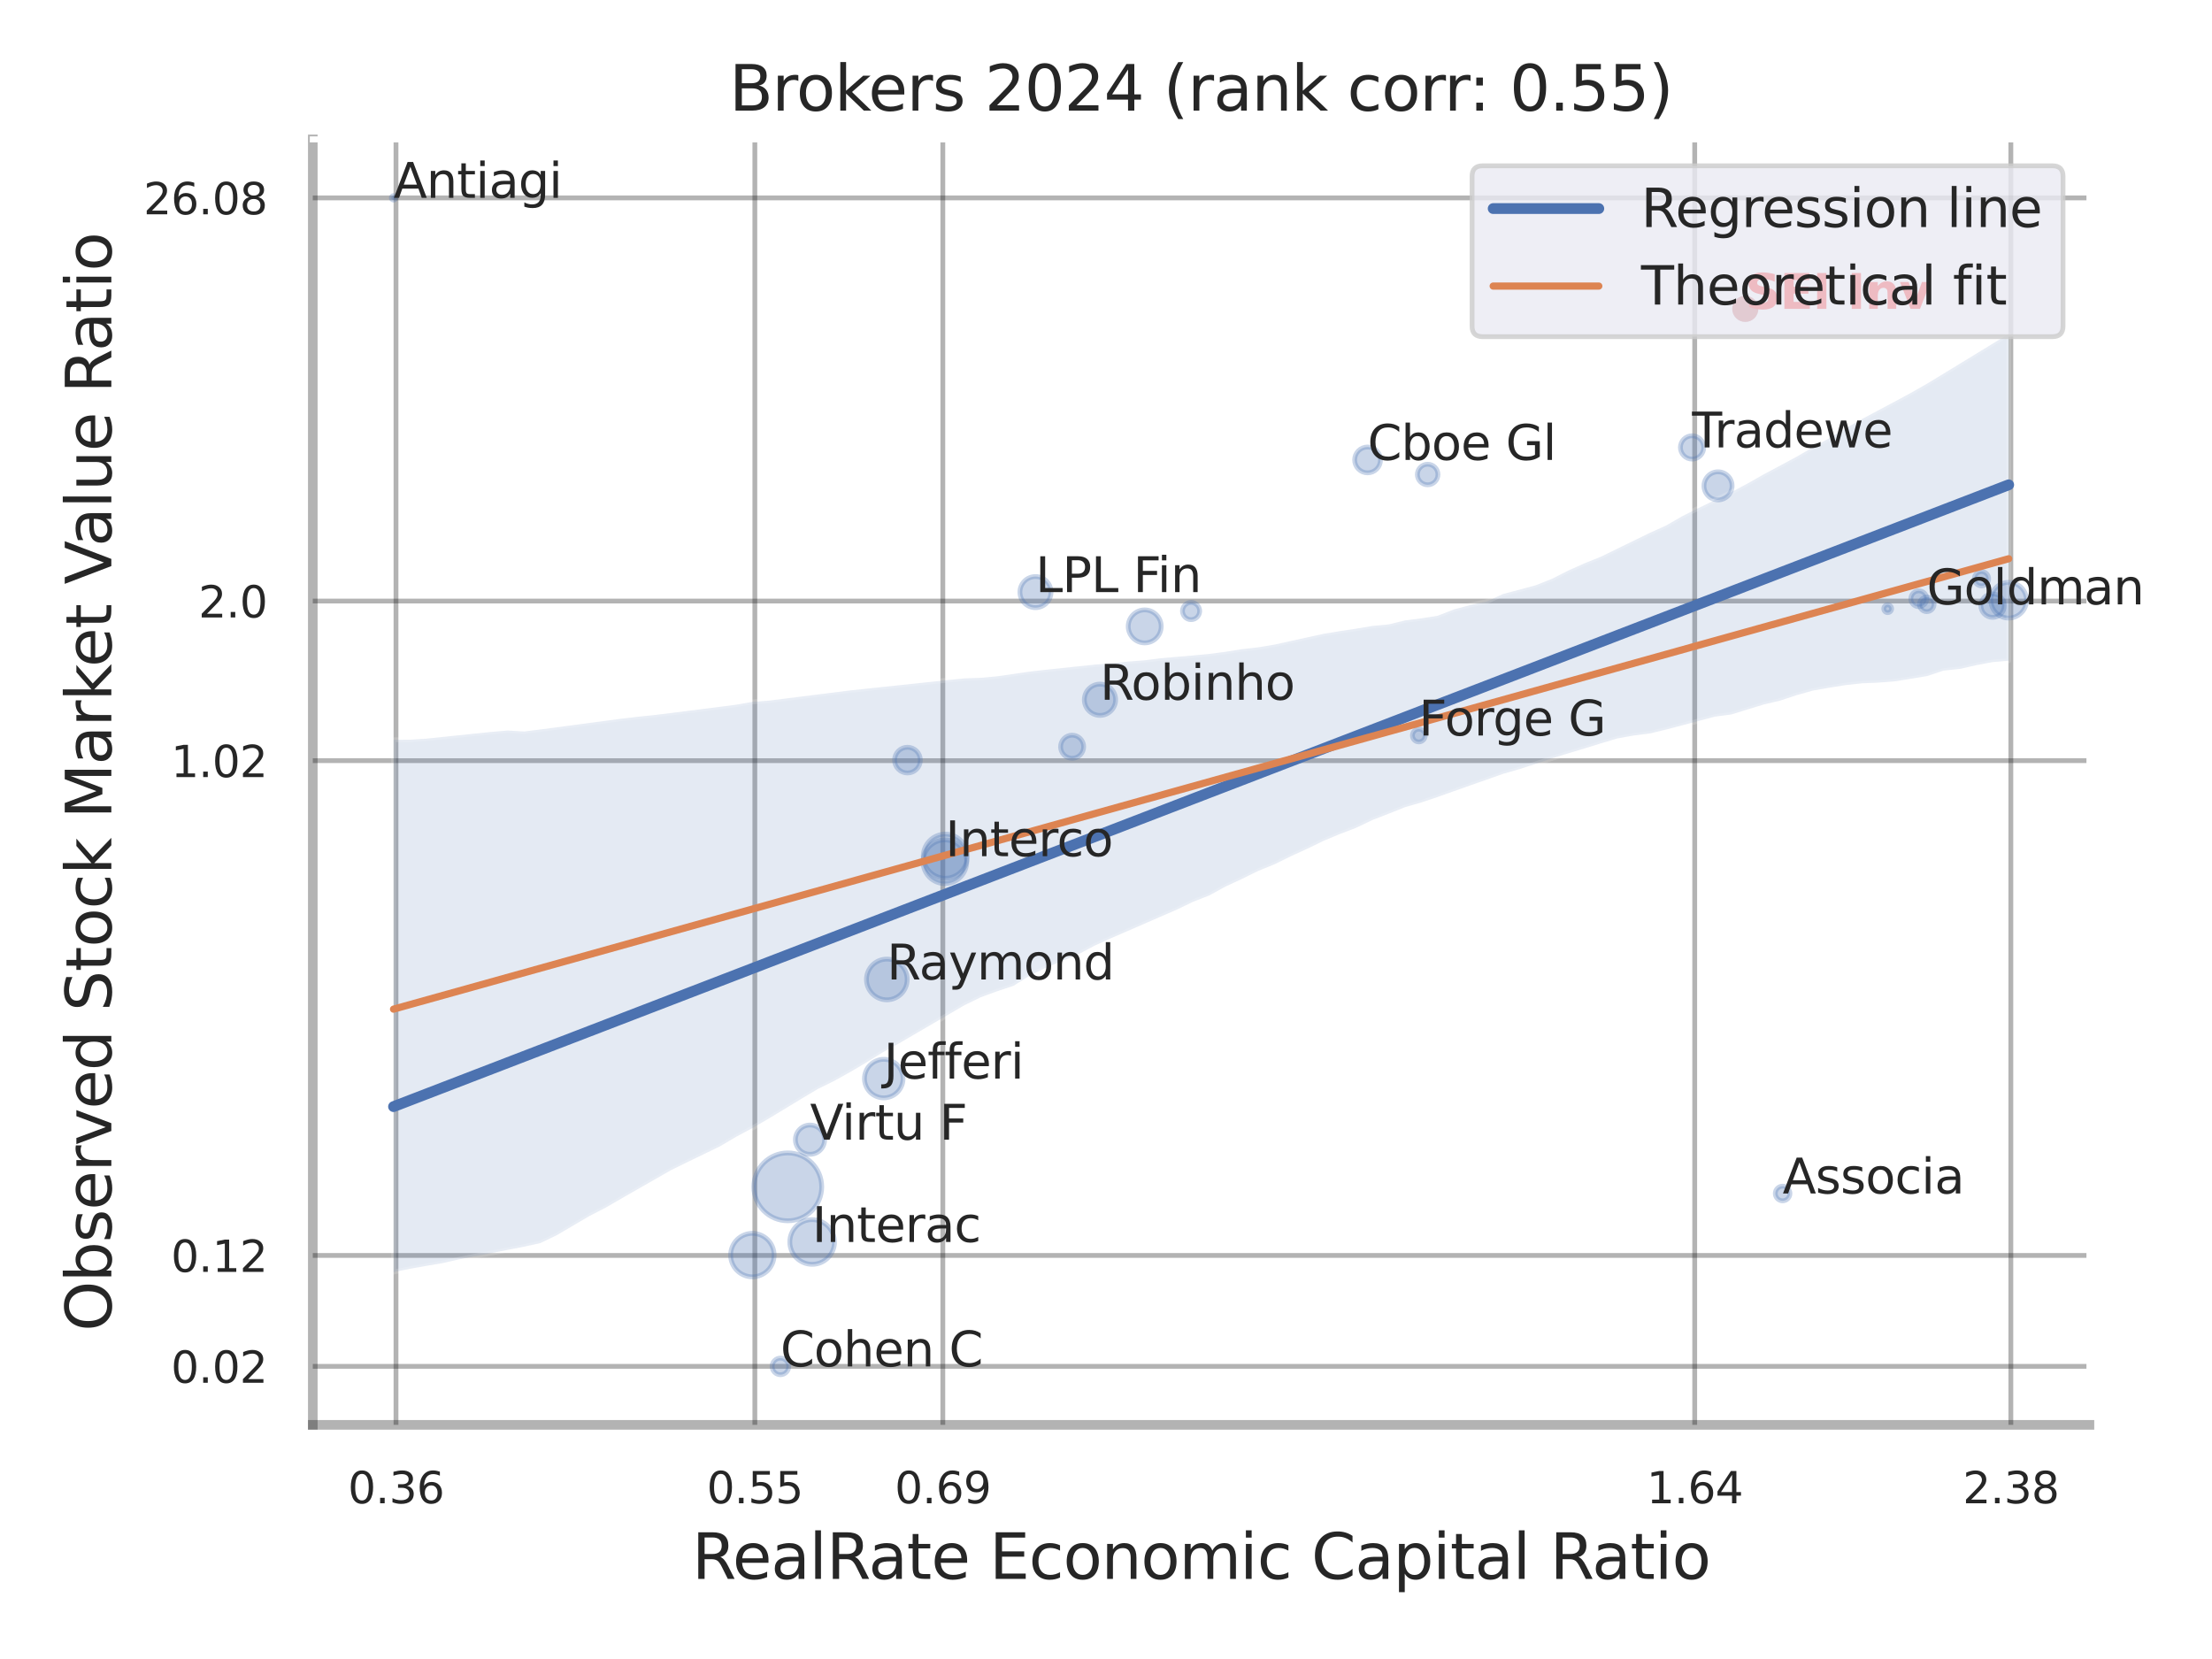 <?xml version="1.0" encoding="utf-8" standalone="no"?>
<!DOCTYPE svg PUBLIC "-//W3C//DTD SVG 1.1//EN"
  "http://www.w3.org/Graphics/SVG/1.1/DTD/svg11.dtd">
<svg xmlns:xlink="http://www.w3.org/1999/xlink" width="460.8pt" height="345.6pt" viewBox="0 0 460.8 345.6" xmlns="http://www.w3.org/2000/svg" version="1.1">
 <defs>
  <style type="text/css">*{stroke-linejoin: round; stroke-linecap: butt}</style>
 </defs>
 <g id="figure_1">
  <g id="patch_1">
   <path d="M 0 345.6 
L 460.8 345.6 
L 460.8 0 
L 0 0 
z
" style="fill: #ffffff"/>
  </g>
  <g id="axes_1">
   <g id="patch_2">
    <path d="M 65.16 296.82 
L 435.268 296.82 
L 435.268 29.04 
L 65.16 29.04 
z
" style="fill: #ffffff"/>
   </g>
   <g id="matplotlib.axis_1">
    <g id="xtick_1">
     <g id="line2d_1">
      <path d="M 82.492 296.82 
L 82.492 29.04 
" clip-path="url(#p34d74821d8)" style="fill: none; stroke: #000000; stroke-opacity: 0.3; stroke-linecap: round"/>
     </g>
     <g id="text_1">
      <!-- 0.36 -->
      <g style="fill: #262626" transform="translate(72.473 313.159) scale(0.09 -0.09)">
       <defs>
        <path id="DejaVuSans-30" d="M 2034 4250 
Q 1547 4250 1301 3770 
Q 1056 3291 1056 2328 
Q 1056 1369 1301 889 
Q 1547 409 2034 409 
Q 2525 409 2770 889 
Q 3016 1369 3016 2328 
Q 3016 3291 2770 3770 
Q 2525 4250 2034 4250 
z
M 2034 4750 
Q 2819 4750 3233 4129 
Q 3647 3509 3647 2328 
Q 3647 1150 3233 529 
Q 2819 -91 2034 -91 
Q 1250 -91 836 529 
Q 422 1150 422 2328 
Q 422 3509 836 4129 
Q 1250 4750 2034 4750 
z
" transform="scale(0.016)"/>
        <path id="DejaVuSans-2e" d="M 684 794 
L 1344 794 
L 1344 0 
L 684 0 
L 684 794 
z
" transform="scale(0.016)"/>
        <path id="DejaVuSans-33" d="M 2597 2516 
Q 3050 2419 3304 2112 
Q 3559 1806 3559 1356 
Q 3559 666 3084 287 
Q 2609 -91 1734 -91 
Q 1441 -91 1130 -33 
Q 819 25 488 141 
L 488 750 
Q 750 597 1062 519 
Q 1375 441 1716 441 
Q 2309 441 2620 675 
Q 2931 909 2931 1356 
Q 2931 1769 2642 2001 
Q 2353 2234 1838 2234 
L 1294 2234 
L 1294 2753 
L 1863 2753 
Q 2328 2753 2575 2939 
Q 2822 3125 2822 3475 
Q 2822 3834 2567 4026 
Q 2313 4219 1838 4219 
Q 1578 4219 1281 4162 
Q 984 4106 628 3988 
L 628 4550 
Q 988 4650 1302 4700 
Q 1616 4750 1894 4750 
Q 2613 4750 3031 4423 
Q 3450 4097 3450 3541 
Q 3450 3153 3228 2886 
Q 3006 2619 2597 2516 
z
" transform="scale(0.016)"/>
        <path id="DejaVuSans-36" d="M 2113 2584 
Q 1688 2584 1439 2293 
Q 1191 2003 1191 1497 
Q 1191 994 1439 701 
Q 1688 409 2113 409 
Q 2538 409 2786 701 
Q 3034 994 3034 1497 
Q 3034 2003 2786 2293 
Q 2538 2584 2113 2584 
z
M 3366 4563 
L 3366 3988 
Q 3128 4100 2886 4159 
Q 2644 4219 2406 4219 
Q 1781 4219 1451 3797 
Q 1122 3375 1075 2522 
Q 1259 2794 1537 2939 
Q 1816 3084 2150 3084 
Q 2853 3084 3261 2657 
Q 3669 2231 3669 1497 
Q 3669 778 3244 343 
Q 2819 -91 2113 -91 
Q 1303 -91 875 529 
Q 447 1150 447 2328 
Q 447 3434 972 4092 
Q 1497 4750 2381 4750 
Q 2619 4750 2861 4703 
Q 3103 4656 3366 4563 
z
" transform="scale(0.016)"/>
       </defs>
       <use xlink:href="#DejaVuSans-30"/>
       <use xlink:href="#DejaVuSans-2e" x="63.623"/>
       <use xlink:href="#DejaVuSans-33" x="95.41"/>
       <use xlink:href="#DejaVuSans-36" x="159.033"/>
      </g>
     </g>
    </g>
    <g id="xtick_2">
     <g id="line2d_2">
      <path d="M 157.249 296.82 
L 157.249 29.04 
" clip-path="url(#p34d74821d8)" style="fill: none; stroke: #000000; stroke-opacity: 0.3; stroke-linecap: round"/>
     </g>
     <g id="text_2">
      <!-- 0.55 -->
      <g style="fill: #262626" transform="translate(147.229 313.159) scale(0.09 -0.09)">
       <defs>
        <path id="DejaVuSans-35" d="M 691 4666 
L 3169 4666 
L 3169 4134 
L 1269 4134 
L 1269 2991 
Q 1406 3038 1543 3061 
Q 1681 3084 1819 3084 
Q 2600 3084 3056 2656 
Q 3513 2228 3513 1497 
Q 3513 744 3044 326 
Q 2575 -91 1722 -91 
Q 1428 -91 1123 -41 
Q 819 9 494 109 
L 494 744 
Q 775 591 1075 516 
Q 1375 441 1709 441 
Q 2250 441 2565 725 
Q 2881 1009 2881 1497 
Q 2881 1984 2565 2268 
Q 2250 2553 1709 2553 
Q 1456 2553 1204 2497 
Q 953 2441 691 2322 
L 691 4666 
z
" transform="scale(0.016)"/>
       </defs>
       <use xlink:href="#DejaVuSans-30"/>
       <use xlink:href="#DejaVuSans-2e" x="63.623"/>
       <use xlink:href="#DejaVuSans-35" x="95.41"/>
       <use xlink:href="#DejaVuSans-35" x="159.033"/>
      </g>
     </g>
    </g>
    <g id="xtick_3">
     <g id="line2d_3">
      <path d="M 196.407 296.82 
L 196.407 29.04 
" clip-path="url(#p34d74821d8)" style="fill: none; stroke: #000000; stroke-opacity: 0.3; stroke-linecap: round"/>
     </g>
     <g id="text_3">
      <!-- 0.69 -->
      <g style="fill: #262626" transform="translate(186.387 313.159) scale(0.09 -0.09)">
       <defs>
        <path id="DejaVuSans-39" d="M 703 97 
L 703 672 
Q 941 559 1184 500 
Q 1428 441 1663 441 
Q 2288 441 2617 861 
Q 2947 1281 2994 2138 
Q 2813 1869 2534 1725 
Q 2256 1581 1919 1581 
Q 1219 1581 811 2004 
Q 403 2428 403 3163 
Q 403 3881 828 4315 
Q 1253 4750 1959 4750 
Q 2769 4750 3195 4129 
Q 3622 3509 3622 2328 
Q 3622 1225 3098 567 
Q 2575 -91 1691 -91 
Q 1453 -91 1209 -44 
Q 966 3 703 97 
z
M 1959 2075 
Q 2384 2075 2632 2365 
Q 2881 2656 2881 3163 
Q 2881 3666 2632 3958 
Q 2384 4250 1959 4250 
Q 1534 4250 1286 3958 
Q 1038 3666 1038 3163 
Q 1038 2656 1286 2365 
Q 1534 2075 1959 2075 
z
" transform="scale(0.016)"/>
       </defs>
       <use xlink:href="#DejaVuSans-30"/>
       <use xlink:href="#DejaVuSans-2e" x="63.623"/>
       <use xlink:href="#DejaVuSans-36" x="95.41"/>
       <use xlink:href="#DejaVuSans-39" x="159.033"/>
      </g>
     </g>
    </g>
    <g id="xtick_4">
     <g id="line2d_4">
      <path d="M 353.04 296.82 
L 353.04 29.04 
" clip-path="url(#p34d74821d8)" style="fill: none; stroke: #000000; stroke-opacity: 0.3; stroke-linecap: round"/>
     </g>
     <g id="text_4">
      <!-- 1.64 -->
      <g style="fill: #262626" transform="translate(343.02 313.159) scale(0.09 -0.09)">
       <defs>
        <path id="DejaVuSans-31" d="M 794 531 
L 1825 531 
L 1825 4091 
L 703 3866 
L 703 4441 
L 1819 4666 
L 2450 4666 
L 2450 531 
L 3481 531 
L 3481 0 
L 794 0 
L 794 531 
z
" transform="scale(0.016)"/>
        <path id="DejaVuSans-34" d="M 2419 4116 
L 825 1625 
L 2419 1625 
L 2419 4116 
z
M 2253 4666 
L 3047 4666 
L 3047 1625 
L 3713 1625 
L 3713 1100 
L 3047 1100 
L 3047 0 
L 2419 0 
L 2419 1100 
L 313 1100 
L 313 1709 
L 2253 4666 
z
" transform="scale(0.016)"/>
       </defs>
       <use xlink:href="#DejaVuSans-31"/>
       <use xlink:href="#DejaVuSans-2e" x="63.623"/>
       <use xlink:href="#DejaVuSans-36" x="95.41"/>
       <use xlink:href="#DejaVuSans-34" x="159.033"/>
      </g>
     </g>
    </g>
    <g id="xtick_5">
     <g id="line2d_5">
      <path d="M 418.897 296.82 
L 418.897 29.04 
" clip-path="url(#p34d74821d8)" style="fill: none; stroke: #000000; stroke-opacity: 0.3; stroke-linecap: round"/>
     </g>
     <g id="text_5">
      <!-- 2.38 -->
      <g style="fill: #262626" transform="translate(408.877 313.159) scale(0.09 -0.09)">
       <defs>
        <path id="DejaVuSans-32" d="M 1228 531 
L 3431 531 
L 3431 0 
L 469 0 
L 469 531 
Q 828 903 1448 1529 
Q 2069 2156 2228 2338 
Q 2531 2678 2651 2914 
Q 2772 3150 2772 3378 
Q 2772 3750 2511 3984 
Q 2250 4219 1831 4219 
Q 1534 4219 1204 4116 
Q 875 4013 500 3803 
L 500 4441 
Q 881 4594 1212 4672 
Q 1544 4750 1819 4750 
Q 2544 4750 2975 4387 
Q 3406 4025 3406 3419 
Q 3406 3131 3298 2873 
Q 3191 2616 2906 2266 
Q 2828 2175 2409 1742 
Q 1991 1309 1228 531 
z
" transform="scale(0.016)"/>
        <path id="DejaVuSans-38" d="M 2034 2216 
Q 1584 2216 1326 1975 
Q 1069 1734 1069 1313 
Q 1069 891 1326 650 
Q 1584 409 2034 409 
Q 2484 409 2743 651 
Q 3003 894 3003 1313 
Q 3003 1734 2745 1975 
Q 2488 2216 2034 2216 
z
M 1403 2484 
Q 997 2584 770 2862 
Q 544 3141 544 3541 
Q 544 4100 942 4425 
Q 1341 4750 2034 4750 
Q 2731 4750 3128 4425 
Q 3525 4100 3525 3541 
Q 3525 3141 3298 2862 
Q 3072 2584 2669 2484 
Q 3125 2378 3379 2068 
Q 3634 1759 3634 1313 
Q 3634 634 3220 271 
Q 2806 -91 2034 -91 
Q 1263 -91 848 271 
Q 434 634 434 1313 
Q 434 1759 690 2068 
Q 947 2378 1403 2484 
z
M 1172 3481 
Q 1172 3119 1398 2916 
Q 1625 2713 2034 2713 
Q 2441 2713 2670 2916 
Q 2900 3119 2900 3481 
Q 2900 3844 2670 4047 
Q 2441 4250 2034 4250 
Q 1625 4250 1398 4047 
Q 1172 3844 1172 3481 
z
" transform="scale(0.016)"/>
       </defs>
       <use xlink:href="#DejaVuSans-32"/>
       <use xlink:href="#DejaVuSans-2e" x="63.623"/>
       <use xlink:href="#DejaVuSans-33" x="95.41"/>
       <use xlink:href="#DejaVuSans-38" x="159.033"/>
      </g>
     </g>
    </g>
    <g id="xtick_6"/>
    <g id="xtick_7"/>
    <g id="xtick_8"/>
    <g id="text_6">
     <!-- RealRate Economic Capital Ratio -->
     <g style="fill: #262626" transform="translate(144.16 328.908) scale(0.13 -0.13)">
      <defs>
       <path id="DejaVuSans-52" d="M 2841 2188 
Q 3044 2119 3236 1894 
Q 3428 1669 3622 1275 
L 4263 0 
L 3584 0 
L 2988 1197 
Q 2756 1666 2539 1819 
Q 2322 1972 1947 1972 
L 1259 1972 
L 1259 0 
L 628 0 
L 628 4666 
L 2053 4666 
Q 2853 4666 3247 4331 
Q 3641 3997 3641 3322 
Q 3641 2881 3436 2590 
Q 3231 2300 2841 2188 
z
M 1259 4147 
L 1259 2491 
L 2053 2491 
Q 2509 2491 2742 2702 
Q 2975 2913 2975 3322 
Q 2975 3731 2742 3939 
Q 2509 4147 2053 4147 
L 1259 4147 
z
" transform="scale(0.016)"/>
       <path id="DejaVuSans-65" d="M 3597 1894 
L 3597 1613 
L 953 1613 
Q 991 1019 1311 708 
Q 1631 397 2203 397 
Q 2534 397 2845 478 
Q 3156 559 3463 722 
L 3463 178 
Q 3153 47 2828 -22 
Q 2503 -91 2169 -91 
Q 1331 -91 842 396 
Q 353 884 353 1716 
Q 353 2575 817 3079 
Q 1281 3584 2069 3584 
Q 2775 3584 3186 3129 
Q 3597 2675 3597 1894 
z
M 3022 2063 
Q 3016 2534 2758 2815 
Q 2500 3097 2075 3097 
Q 1594 3097 1305 2825 
Q 1016 2553 972 2059 
L 3022 2063 
z
" transform="scale(0.016)"/>
       <path id="DejaVuSans-61" d="M 2194 1759 
Q 1497 1759 1228 1600 
Q 959 1441 959 1056 
Q 959 750 1161 570 
Q 1363 391 1709 391 
Q 2188 391 2477 730 
Q 2766 1069 2766 1631 
L 2766 1759 
L 2194 1759 
z
M 3341 1997 
L 3341 0 
L 2766 0 
L 2766 531 
Q 2569 213 2275 61 
Q 1981 -91 1556 -91 
Q 1019 -91 701 211 
Q 384 513 384 1019 
Q 384 1609 779 1909 
Q 1175 2209 1959 2209 
L 2766 2209 
L 2766 2266 
Q 2766 2663 2505 2880 
Q 2244 3097 1772 3097 
Q 1472 3097 1187 3025 
Q 903 2953 641 2809 
L 641 3341 
Q 956 3463 1253 3523 
Q 1550 3584 1831 3584 
Q 2591 3584 2966 3190 
Q 3341 2797 3341 1997 
z
" transform="scale(0.016)"/>
       <path id="DejaVuSans-6c" d="M 603 4863 
L 1178 4863 
L 1178 0 
L 603 0 
L 603 4863 
z
" transform="scale(0.016)"/>
       <path id="DejaVuSans-74" d="M 1172 4494 
L 1172 3500 
L 2356 3500 
L 2356 3053 
L 1172 3053 
L 1172 1153 
Q 1172 725 1289 603 
Q 1406 481 1766 481 
L 2356 481 
L 2356 0 
L 1766 0 
Q 1100 0 847 248 
Q 594 497 594 1153 
L 594 3053 
L 172 3053 
L 172 3500 
L 594 3500 
L 594 4494 
L 1172 4494 
z
" transform="scale(0.016)"/>
       <path id="DejaVuSans-20" transform="scale(0.016)"/>
       <path id="DejaVuSans-45" d="M 628 4666 
L 3578 4666 
L 3578 4134 
L 1259 4134 
L 1259 2753 
L 3481 2753 
L 3481 2222 
L 1259 2222 
L 1259 531 
L 3634 531 
L 3634 0 
L 628 0 
L 628 4666 
z
" transform="scale(0.016)"/>
       <path id="DejaVuSans-63" d="M 3122 3366 
L 3122 2828 
Q 2878 2963 2633 3030 
Q 2388 3097 2138 3097 
Q 1578 3097 1268 2742 
Q 959 2388 959 1747 
Q 959 1106 1268 751 
Q 1578 397 2138 397 
Q 2388 397 2633 464 
Q 2878 531 3122 666 
L 3122 134 
Q 2881 22 2623 -34 
Q 2366 -91 2075 -91 
Q 1284 -91 818 406 
Q 353 903 353 1747 
Q 353 2603 823 3093 
Q 1294 3584 2113 3584 
Q 2378 3584 2631 3529 
Q 2884 3475 3122 3366 
z
" transform="scale(0.016)"/>
       <path id="DejaVuSans-6f" d="M 1959 3097 
Q 1497 3097 1228 2736 
Q 959 2375 959 1747 
Q 959 1119 1226 758 
Q 1494 397 1959 397 
Q 2419 397 2687 759 
Q 2956 1122 2956 1747 
Q 2956 2369 2687 2733 
Q 2419 3097 1959 3097 
z
M 1959 3584 
Q 2709 3584 3137 3096 
Q 3566 2609 3566 1747 
Q 3566 888 3137 398 
Q 2709 -91 1959 -91 
Q 1206 -91 779 398 
Q 353 888 353 1747 
Q 353 2609 779 3096 
Q 1206 3584 1959 3584 
z
" transform="scale(0.016)"/>
       <path id="DejaVuSans-6e" d="M 3513 2113 
L 3513 0 
L 2938 0 
L 2938 2094 
Q 2938 2591 2744 2837 
Q 2550 3084 2163 3084 
Q 1697 3084 1428 2787 
Q 1159 2491 1159 1978 
L 1159 0 
L 581 0 
L 581 3500 
L 1159 3500 
L 1159 2956 
Q 1366 3272 1645 3428 
Q 1925 3584 2291 3584 
Q 2894 3584 3203 3211 
Q 3513 2838 3513 2113 
z
" transform="scale(0.016)"/>
       <path id="DejaVuSans-6d" d="M 3328 2828 
Q 3544 3216 3844 3400 
Q 4144 3584 4550 3584 
Q 5097 3584 5394 3201 
Q 5691 2819 5691 2113 
L 5691 0 
L 5113 0 
L 5113 2094 
Q 5113 2597 4934 2840 
Q 4756 3084 4391 3084 
Q 3944 3084 3684 2787 
Q 3425 2491 3425 1978 
L 3425 0 
L 2847 0 
L 2847 2094 
Q 2847 2600 2669 2842 
Q 2491 3084 2119 3084 
Q 1678 3084 1418 2786 
Q 1159 2488 1159 1978 
L 1159 0 
L 581 0 
L 581 3500 
L 1159 3500 
L 1159 2956 
Q 1356 3278 1631 3431 
Q 1906 3584 2284 3584 
Q 2666 3584 2933 3390 
Q 3200 3197 3328 2828 
z
" transform="scale(0.016)"/>
       <path id="DejaVuSans-69" d="M 603 3500 
L 1178 3500 
L 1178 0 
L 603 0 
L 603 3500 
z
M 603 4863 
L 1178 4863 
L 1178 4134 
L 603 4134 
L 603 4863 
z
" transform="scale(0.016)"/>
       <path id="DejaVuSans-43" d="M 4122 4306 
L 4122 3641 
Q 3803 3938 3442 4084 
Q 3081 4231 2675 4231 
Q 1875 4231 1450 3742 
Q 1025 3253 1025 2328 
Q 1025 1406 1450 917 
Q 1875 428 2675 428 
Q 3081 428 3442 575 
Q 3803 722 4122 1019 
L 4122 359 
Q 3791 134 3420 21 
Q 3050 -91 2638 -91 
Q 1578 -91 968 557 
Q 359 1206 359 2328 
Q 359 3453 968 4101 
Q 1578 4750 2638 4750 
Q 3056 4750 3426 4639 
Q 3797 4528 4122 4306 
z
" transform="scale(0.016)"/>
       <path id="DejaVuSans-70" d="M 1159 525 
L 1159 -1331 
L 581 -1331 
L 581 3500 
L 1159 3500 
L 1159 2969 
Q 1341 3281 1617 3432 
Q 1894 3584 2278 3584 
Q 2916 3584 3314 3078 
Q 3713 2572 3713 1747 
Q 3713 922 3314 415 
Q 2916 -91 2278 -91 
Q 1894 -91 1617 61 
Q 1341 213 1159 525 
z
M 3116 1747 
Q 3116 2381 2855 2742 
Q 2594 3103 2138 3103 
Q 1681 3103 1420 2742 
Q 1159 2381 1159 1747 
Q 1159 1113 1420 752 
Q 1681 391 2138 391 
Q 2594 391 2855 752 
Q 3116 1113 3116 1747 
z
" transform="scale(0.016)"/>
      </defs>
      <use xlink:href="#DejaVuSans-52"/>
      <use xlink:href="#DejaVuSans-65" x="64.982"/>
      <use xlink:href="#DejaVuSans-61" x="126.506"/>
      <use xlink:href="#DejaVuSans-6c" x="187.785"/>
      <use xlink:href="#DejaVuSans-52" x="215.568"/>
      <use xlink:href="#DejaVuSans-61" x="282.801"/>
      <use xlink:href="#DejaVuSans-74" x="344.08"/>
      <use xlink:href="#DejaVuSans-65" x="383.289"/>
      <use xlink:href="#DejaVuSans-20" x="444.812"/>
      <use xlink:href="#DejaVuSans-45" x="476.6"/>
      <use xlink:href="#DejaVuSans-63" x="539.783"/>
      <use xlink:href="#DejaVuSans-6f" x="594.764"/>
      <use xlink:href="#DejaVuSans-6e" x="655.945"/>
      <use xlink:href="#DejaVuSans-6f" x="719.324"/>
      <use xlink:href="#DejaVuSans-6d" x="780.506"/>
      <use xlink:href="#DejaVuSans-69" x="877.918"/>
      <use xlink:href="#DejaVuSans-63" x="905.701"/>
      <use xlink:href="#DejaVuSans-20" x="960.682"/>
      <use xlink:href="#DejaVuSans-43" x="992.469"/>
      <use xlink:href="#DejaVuSans-61" x="1062.293"/>
      <use xlink:href="#DejaVuSans-70" x="1123.572"/>
      <use xlink:href="#DejaVuSans-69" x="1187.049"/>
      <use xlink:href="#DejaVuSans-74" x="1214.832"/>
      <use xlink:href="#DejaVuSans-61" x="1254.041"/>
      <use xlink:href="#DejaVuSans-6c" x="1315.32"/>
      <use xlink:href="#DejaVuSans-20" x="1343.104"/>
      <use xlink:href="#DejaVuSans-52" x="1374.891"/>
      <use xlink:href="#DejaVuSans-61" x="1442.123"/>
      <use xlink:href="#DejaVuSans-74" x="1503.402"/>
      <use xlink:href="#DejaVuSans-69" x="1542.611"/>
      <use xlink:href="#DejaVuSans-6f" x="1570.395"/>
     </g>
    </g>
   </g>
   <g id="matplotlib.axis_2">
    <g id="ytick_1">
     <g id="line2d_6">
      <path d="M 65.16 284.636 
L 435.268 284.636 
" clip-path="url(#p34d74821d8)" style="fill: none; stroke: #000000; stroke-opacity: 0.3; stroke-linecap: round"/>
     </g>
     <g id="text_7">
      <!-- 0.02 -->
      <g style="fill: #262626" transform="translate(35.621 288.055) scale(0.09 -0.09)">
       <use xlink:href="#DejaVuSans-30"/>
       <use xlink:href="#DejaVuSans-2e" x="63.623"/>
       <use xlink:href="#DejaVuSans-30" x="95.41"/>
       <use xlink:href="#DejaVuSans-32" x="159.033"/>
      </g>
     </g>
    </g>
    <g id="ytick_2">
     <g id="line2d_7">
      <path d="M 65.16 261.529 
L 435.268 261.529 
" clip-path="url(#p34d74821d8)" style="fill: none; stroke: #000000; stroke-opacity: 0.3; stroke-linecap: round"/>
     </g>
     <g id="text_8">
      <!-- 0.12 -->
      <g style="fill: #262626" transform="translate(35.621 264.949) scale(0.09 -0.09)">
       <use xlink:href="#DejaVuSans-30"/>
       <use xlink:href="#DejaVuSans-2e" x="63.623"/>
       <use xlink:href="#DejaVuSans-31" x="95.41"/>
       <use xlink:href="#DejaVuSans-32" x="159.033"/>
      </g>
     </g>
    </g>
    <g id="ytick_3">
     <g id="line2d_8">
      <path d="M 65.16 158.461 
L 435.268 158.461 
" clip-path="url(#p34d74821d8)" style="fill: none; stroke: #000000; stroke-opacity: 0.3; stroke-linecap: round"/>
     </g>
     <g id="text_9">
      <!-- 1.02 -->
      <g style="fill: #262626" transform="translate(35.621 161.88) scale(0.09 -0.09)">
       <use xlink:href="#DejaVuSans-31"/>
       <use xlink:href="#DejaVuSans-2e" x="63.623"/>
       <use xlink:href="#DejaVuSans-30" x="95.41"/>
       <use xlink:href="#DejaVuSans-32" x="159.033"/>
      </g>
     </g>
    </g>
    <g id="ytick_4">
     <g id="line2d_9">
      <path d="M 65.16 125.206 
L 435.268 125.206 
" clip-path="url(#p34d74821d8)" style="fill: none; stroke: #000000; stroke-opacity: 0.3; stroke-linecap: round"/>
     </g>
     <g id="text_10">
      <!-- 2.0 -->
      <g style="fill: #262626" transform="translate(41.347 128.625) scale(0.09 -0.09)">
       <use xlink:href="#DejaVuSans-32"/>
       <use xlink:href="#DejaVuSans-2e" x="63.623"/>
       <use xlink:href="#DejaVuSans-30" x="95.41"/>
      </g>
     </g>
    </g>
    <g id="ytick_5">
     <g id="line2d_10">
      <path d="M 65.16 41.227 
L 435.268 41.227 
" clip-path="url(#p34d74821d8)" style="fill: none; stroke: #000000; stroke-opacity: 0.3; stroke-linecap: round"/>
     </g>
     <g id="text_11">
      <!-- 26.08 -->
      <g style="fill: #262626" transform="translate(29.895 44.646) scale(0.09 -0.09)">
       <use xlink:href="#DejaVuSans-32"/>
       <use xlink:href="#DejaVuSans-36" x="63.623"/>
       <use xlink:href="#DejaVuSans-2e" x="127.246"/>
       <use xlink:href="#DejaVuSans-30" x="159.033"/>
       <use xlink:href="#DejaVuSans-38" x="222.656"/>
      </g>
     </g>
    </g>
    <g id="ytick_6"/>
    <g id="ytick_7"/>
    <g id="ytick_8"/>
    <g id="text_12">
     <!-- Observed Stock Market Value Ratio -->
     <g style="fill: #262626" transform="translate(23.191 277.332) rotate(-90) scale(0.13 -0.13)">
      <defs>
       <path id="DejaVuSans-4f" d="M 2522 4238 
Q 1834 4238 1429 3725 
Q 1025 3213 1025 2328 
Q 1025 1447 1429 934 
Q 1834 422 2522 422 
Q 3209 422 3611 934 
Q 4013 1447 4013 2328 
Q 4013 3213 3611 3725 
Q 3209 4238 2522 4238 
z
M 2522 4750 
Q 3503 4750 4090 4092 
Q 4678 3434 4678 2328 
Q 4678 1225 4090 567 
Q 3503 -91 2522 -91 
Q 1538 -91 948 565 
Q 359 1222 359 2328 
Q 359 3434 948 4092 
Q 1538 4750 2522 4750 
z
" transform="scale(0.016)"/>
       <path id="DejaVuSans-62" d="M 3116 1747 
Q 3116 2381 2855 2742 
Q 2594 3103 2138 3103 
Q 1681 3103 1420 2742 
Q 1159 2381 1159 1747 
Q 1159 1113 1420 752 
Q 1681 391 2138 391 
Q 2594 391 2855 752 
Q 3116 1113 3116 1747 
z
M 1159 2969 
Q 1341 3281 1617 3432 
Q 1894 3584 2278 3584 
Q 2916 3584 3314 3078 
Q 3713 2572 3713 1747 
Q 3713 922 3314 415 
Q 2916 -91 2278 -91 
Q 1894 -91 1617 61 
Q 1341 213 1159 525 
L 1159 0 
L 581 0 
L 581 4863 
L 1159 4863 
L 1159 2969 
z
" transform="scale(0.016)"/>
       <path id="DejaVuSans-73" d="M 2834 3397 
L 2834 2853 
Q 2591 2978 2328 3040 
Q 2066 3103 1784 3103 
Q 1356 3103 1142 2972 
Q 928 2841 928 2578 
Q 928 2378 1081 2264 
Q 1234 2150 1697 2047 
L 1894 2003 
Q 2506 1872 2764 1633 
Q 3022 1394 3022 966 
Q 3022 478 2636 193 
Q 2250 -91 1575 -91 
Q 1294 -91 989 -36 
Q 684 19 347 128 
L 347 722 
Q 666 556 975 473 
Q 1284 391 1588 391 
Q 1994 391 2212 530 
Q 2431 669 2431 922 
Q 2431 1156 2273 1281 
Q 2116 1406 1581 1522 
L 1381 1569 
Q 847 1681 609 1914 
Q 372 2147 372 2553 
Q 372 3047 722 3315 
Q 1072 3584 1716 3584 
Q 2034 3584 2315 3537 
Q 2597 3491 2834 3397 
z
" transform="scale(0.016)"/>
       <path id="DejaVuSans-72" d="M 2631 2963 
Q 2534 3019 2420 3045 
Q 2306 3072 2169 3072 
Q 1681 3072 1420 2755 
Q 1159 2438 1159 1844 
L 1159 0 
L 581 0 
L 581 3500 
L 1159 3500 
L 1159 2956 
Q 1341 3275 1631 3429 
Q 1922 3584 2338 3584 
Q 2397 3584 2469 3576 
Q 2541 3569 2628 3553 
L 2631 2963 
z
" transform="scale(0.016)"/>
       <path id="DejaVuSans-76" d="M 191 3500 
L 800 3500 
L 1894 563 
L 2988 3500 
L 3597 3500 
L 2284 0 
L 1503 0 
L 191 3500 
z
" transform="scale(0.016)"/>
       <path id="DejaVuSans-64" d="M 2906 2969 
L 2906 4863 
L 3481 4863 
L 3481 0 
L 2906 0 
L 2906 525 
Q 2725 213 2448 61 
Q 2172 -91 1784 -91 
Q 1150 -91 751 415 
Q 353 922 353 1747 
Q 353 2572 751 3078 
Q 1150 3584 1784 3584 
Q 2172 3584 2448 3432 
Q 2725 3281 2906 2969 
z
M 947 1747 
Q 947 1113 1208 752 
Q 1469 391 1925 391 
Q 2381 391 2643 752 
Q 2906 1113 2906 1747 
Q 2906 2381 2643 2742 
Q 2381 3103 1925 3103 
Q 1469 3103 1208 2742 
Q 947 2381 947 1747 
z
" transform="scale(0.016)"/>
       <path id="DejaVuSans-53" d="M 3425 4513 
L 3425 3897 
Q 3066 4069 2747 4153 
Q 2428 4238 2131 4238 
Q 1616 4238 1336 4038 
Q 1056 3838 1056 3469 
Q 1056 3159 1242 3001 
Q 1428 2844 1947 2747 
L 2328 2669 
Q 3034 2534 3370 2195 
Q 3706 1856 3706 1288 
Q 3706 609 3251 259 
Q 2797 -91 1919 -91 
Q 1588 -91 1214 -16 
Q 841 59 441 206 
L 441 856 
Q 825 641 1194 531 
Q 1563 422 1919 422 
Q 2459 422 2753 634 
Q 3047 847 3047 1241 
Q 3047 1584 2836 1778 
Q 2625 1972 2144 2069 
L 1759 2144 
Q 1053 2284 737 2584 
Q 422 2884 422 3419 
Q 422 4038 858 4394 
Q 1294 4750 2059 4750 
Q 2388 4750 2728 4690 
Q 3069 4631 3425 4513 
z
" transform="scale(0.016)"/>
       <path id="DejaVuSans-6b" d="M 581 4863 
L 1159 4863 
L 1159 1991 
L 2875 3500 
L 3609 3500 
L 1753 1863 
L 3688 0 
L 2938 0 
L 1159 1709 
L 1159 0 
L 581 0 
L 581 4863 
z
" transform="scale(0.016)"/>
       <path id="DejaVuSans-4d" d="M 628 4666 
L 1569 4666 
L 2759 1491 
L 3956 4666 
L 4897 4666 
L 4897 0 
L 4281 0 
L 4281 4097 
L 3078 897 
L 2444 897 
L 1241 4097 
L 1241 0 
L 628 0 
L 628 4666 
z
" transform="scale(0.016)"/>
       <path id="DejaVuSans-56" d="M 1831 0 
L 50 4666 
L 709 4666 
L 2188 738 
L 3669 4666 
L 4325 4666 
L 2547 0 
L 1831 0 
z
" transform="scale(0.016)"/>
       <path id="DejaVuSans-75" d="M 544 1381 
L 544 3500 
L 1119 3500 
L 1119 1403 
Q 1119 906 1312 657 
Q 1506 409 1894 409 
Q 2359 409 2629 706 
Q 2900 1003 2900 1516 
L 2900 3500 
L 3475 3500 
L 3475 0 
L 2900 0 
L 2900 538 
Q 2691 219 2414 64 
Q 2138 -91 1772 -91 
Q 1169 -91 856 284 
Q 544 659 544 1381 
z
M 1991 3584 
L 1991 3584 
z
" transform="scale(0.016)"/>
      </defs>
      <use xlink:href="#DejaVuSans-4f"/>
      <use xlink:href="#DejaVuSans-62" x="78.711"/>
      <use xlink:href="#DejaVuSans-73" x="142.188"/>
      <use xlink:href="#DejaVuSans-65" x="194.287"/>
      <use xlink:href="#DejaVuSans-72" x="255.811"/>
      <use xlink:href="#DejaVuSans-76" x="296.924"/>
      <use xlink:href="#DejaVuSans-65" x="356.104"/>
      <use xlink:href="#DejaVuSans-64" x="417.627"/>
      <use xlink:href="#DejaVuSans-20" x="481.104"/>
      <use xlink:href="#DejaVuSans-53" x="512.891"/>
      <use xlink:href="#DejaVuSans-74" x="576.367"/>
      <use xlink:href="#DejaVuSans-6f" x="615.576"/>
      <use xlink:href="#DejaVuSans-63" x="676.758"/>
      <use xlink:href="#DejaVuSans-6b" x="731.738"/>
      <use xlink:href="#DejaVuSans-20" x="789.648"/>
      <use xlink:href="#DejaVuSans-4d" x="821.436"/>
      <use xlink:href="#DejaVuSans-61" x="907.715"/>
      <use xlink:href="#DejaVuSans-72" x="968.994"/>
      <use xlink:href="#DejaVuSans-6b" x="1010.107"/>
      <use xlink:href="#DejaVuSans-65" x="1064.393"/>
      <use xlink:href="#DejaVuSans-74" x="1125.916"/>
      <use xlink:href="#DejaVuSans-20" x="1165.125"/>
      <use xlink:href="#DejaVuSans-56" x="1196.912"/>
      <use xlink:href="#DejaVuSans-61" x="1257.57"/>
      <use xlink:href="#DejaVuSans-6c" x="1318.85"/>
      <use xlink:href="#DejaVuSans-75" x="1346.633"/>
      <use xlink:href="#DejaVuSans-65" x="1410.012"/>
      <use xlink:href="#DejaVuSans-20" x="1471.535"/>
      <use xlink:href="#DejaVuSans-52" x="1503.322"/>
      <use xlink:href="#DejaVuSans-61" x="1570.555"/>
      <use xlink:href="#DejaVuSans-74" x="1631.834"/>
      <use xlink:href="#DejaVuSans-69" x="1671.043"/>
      <use xlink:href="#DejaVuSans-6f" x="1698.826"/>
     </g>
    </g>
   </g>
   <g id="PathCollection_1">
    <path d="M 184.102 228.705 
C 185.168 228.705 186.19 228.282 186.943 227.528 
C 187.696 226.775 188.12 225.753 188.12 224.688 
C 188.12 223.622 187.696 222.6 186.943 221.847 
C 186.19 221.094 185.168 220.671 184.102 220.671 
C 183.037 220.671 182.015 221.094 181.262 221.847 
C 180.509 222.6 180.085 223.622 180.085 224.688 
C 180.085 225.753 180.509 226.775 181.262 227.528 
C 182.015 228.282 183.037 228.705 184.102 228.705 
z
" clip-path="url(#p34d74821d8)" style="fill: #4c72b0; fill-opacity: 0.3; stroke: #4c72b0; stroke-opacity: 0.3"/>
    <path d="M 363.575 66.564 
C 364.165 66.564 364.73 66.33 365.146 65.914 
C 365.563 65.497 365.797 64.932 365.797 64.343 
C 365.797 63.753 365.563 63.188 365.146 62.772 
C 364.73 62.355 364.165 62.121 363.575 62.121 
C 362.986 62.121 362.421 62.355 362.004 62.772 
C 361.588 63.188 361.354 63.753 361.354 64.343 
C 361.354 64.932 361.588 65.497 362.004 65.914 
C 362.421 66.33 362.986 66.564 363.575 66.564 
z
" clip-path="url(#p34d74821d8)" style="fill: #4c72b0; fill-opacity: 0.3; stroke: #4c72b0; stroke-opacity: 0.3"/>
    <path d="M 184.745 208.283 
C 185.87 208.283 186.95 207.836 187.745 207.04 
C 188.541 206.244 188.988 205.165 188.988 204.04 
C 188.988 202.914 188.541 201.835 187.745 201.039 
C 186.95 200.244 185.87 199.797 184.745 199.797 
C 183.62 199.797 182.54 200.244 181.745 201.039 
C 180.949 201.835 180.502 202.914 180.502 204.04 
C 180.502 205.165 180.949 206.244 181.745 207.04 
C 182.54 207.836 183.62 208.283 184.745 208.283 
z
" clip-path="url(#p34d74821d8)" style="fill: #4c72b0; fill-opacity: 0.3; stroke: #4c72b0; stroke-opacity: 0.3"/>
    <path d="M 248.123 129.084 
C 248.598 129.084 249.054 128.895 249.39 128.559 
C 249.726 128.223 249.915 127.767 249.915 127.291 
C 249.915 126.816 249.726 126.36 249.39 126.024 
C 249.054 125.688 248.598 125.499 248.123 125.499 
C 247.647 125.499 247.191 125.688 246.855 126.024 
C 246.519 126.36 246.33 126.816 246.33 127.291 
C 246.33 127.767 246.519 128.223 246.855 128.559 
C 247.191 128.895 247.647 129.084 248.123 129.084 
z
" clip-path="url(#p34d74821d8)" style="fill: #4c72b0; fill-opacity: 0.3; stroke: #4c72b0; stroke-opacity: 0.3"/>
    <path d="M 164.109 254.314 
C 165.984 254.314 167.783 253.569 169.109 252.243 
C 170.435 250.917 171.18 249.118 171.18 247.243 
C 171.18 245.367 170.435 243.569 169.109 242.243 
C 167.783 240.917 165.984 240.172 164.109 240.172 
C 162.233 240.172 160.435 240.917 159.109 242.243 
C 157.783 243.569 157.038 245.367 157.038 247.243 
C 157.038 249.118 157.783 250.917 159.109 252.243 
C 160.435 253.569 162.233 254.314 164.109 254.314 
z
" clip-path="url(#p34d74821d8)" style="fill: #4c72b0; fill-opacity: 0.3; stroke: #4c72b0; stroke-opacity: 0.3"/>
    <path d="M 156.731 265.988 
C 157.932 265.988 159.084 265.511 159.933 264.661 
C 160.782 263.812 161.259 262.66 161.259 261.459 
C 161.259 260.259 160.782 259.107 159.933 258.257 
C 159.084 257.408 157.932 256.931 156.731 256.931 
C 155.53 256.931 154.378 257.408 153.529 258.257 
C 152.68 259.107 152.203 260.259 152.203 261.459 
C 152.203 262.66 152.68 263.812 153.529 264.661 
C 154.378 265.511 155.53 265.988 156.731 265.988 
z
" clip-path="url(#p34d74821d8)" style="fill: #4c72b0; fill-opacity: 0.3; stroke: #4c72b0; stroke-opacity: 0.3"/>
    <path d="M 189.042 161.028 
C 189.753 161.028 190.435 160.745 190.938 160.242 
C 191.441 159.739 191.723 159.057 191.723 158.346 
C 191.723 157.635 191.441 156.953 190.938 156.45 
C 190.435 155.947 189.753 155.664 189.042 155.664 
C 188.331 155.664 187.648 155.947 187.146 156.45 
C 186.643 156.953 186.36 157.635 186.36 158.346 
C 186.36 159.057 186.643 159.739 187.146 160.242 
C 187.648 160.745 188.331 161.028 189.042 161.028 
z
" clip-path="url(#p34d74821d8)" style="fill: #4c72b0; fill-opacity: 0.3; stroke: #4c72b0; stroke-opacity: 0.3"/>
    <path d="M 223.344 157.96 
C 223.982 157.96 224.595 157.707 225.046 157.255 
C 225.497 156.804 225.751 156.192 225.751 155.554 
C 225.751 154.916 225.497 154.304 225.046 153.852 
C 224.595 153.401 223.982 153.148 223.344 153.148 
C 222.706 153.148 222.094 153.401 221.643 153.852 
C 221.192 154.304 220.938 154.916 220.938 155.554 
C 220.938 156.192 221.192 156.804 221.643 157.255 
C 222.094 157.707 222.706 157.96 223.344 157.96 
z
" clip-path="url(#p34d74821d8)" style="fill: #4c72b0; fill-opacity: 0.3; stroke: #4c72b0; stroke-opacity: 0.3"/>
    <path d="M 357.896 104.14 
C 358.672 104.14 359.417 103.832 359.966 103.283 
C 360.515 102.734 360.823 101.989 360.823 101.212 
C 360.823 100.436 360.515 99.691 359.966 99.142 
C 359.417 98.593 358.672 98.285 357.896 98.285 
C 357.119 98.285 356.374 98.593 355.825 99.142 
C 355.276 99.691 354.968 100.436 354.968 101.212 
C 354.968 101.989 355.276 102.734 355.825 103.283 
C 356.374 103.832 357.119 104.14 357.896 104.14 
z
" clip-path="url(#p34d74821d8)" style="fill: #4c72b0; fill-opacity: 0.3; stroke: #4c72b0; stroke-opacity: 0.3"/>
    <path d="M 238.467 133.927 
C 239.378 133.927 240.252 133.565 240.896 132.921 
C 241.54 132.277 241.902 131.403 241.902 130.491 
C 241.902 129.58 241.54 128.706 240.896 128.062 
C 240.252 127.417 239.378 127.055 238.467 127.055 
C 237.555 127.055 236.681 127.417 236.037 128.062 
C 235.393 128.706 235.031 129.58 235.031 130.491 
C 235.031 131.403 235.393 132.277 236.037 132.921 
C 236.681 133.565 237.555 133.927 238.467 133.927 
z
" clip-path="url(#p34d74821d8)" style="fill: #4c72b0; fill-opacity: 0.3; stroke: #4c72b0; stroke-opacity: 0.3"/>
    <path d="M 196.838 184.071 
C 198.044 184.071 199.201 183.592 200.054 182.739 
C 200.907 181.886 201.386 180.729 201.386 179.523 
C 201.386 178.316 200.907 177.159 200.054 176.306 
C 199.201 175.454 198.044 174.974 196.838 174.974 
C 195.632 174.974 194.475 175.454 193.622 176.306 
C 192.769 177.159 192.289 178.316 192.289 179.523 
C 192.289 180.729 192.769 181.886 193.622 182.739 
C 194.475 183.592 195.632 184.071 196.838 184.071 
z
" clip-path="url(#p34d74821d8)" style="fill: #4c72b0; fill-opacity: 0.3; stroke: #4c72b0; stroke-opacity: 0.3"/>
    <path d="M 418.445 128.752 
C 419.432 128.752 420.378 128.36 421.075 127.662 
C 421.773 126.965 422.165 126.018 422.165 125.032 
C 422.165 124.045 421.773 123.099 421.075 122.401 
C 420.378 121.703 419.432 121.311 418.445 121.311 
C 417.458 121.311 416.512 121.703 415.814 122.401 
C 415.117 123.099 414.725 124.045 414.725 125.032 
C 414.725 126.018 415.117 126.965 415.814 127.662 
C 416.512 128.36 417.458 128.752 418.445 128.752 
z
" clip-path="url(#p34d74821d8)" style="fill: #4c72b0; fill-opacity: 0.3; stroke: #4c72b0; stroke-opacity: 0.3"/>
    <path d="M 297.409 100.996 
C 297.977 100.996 298.523 100.77 298.925 100.367 
C 299.327 99.965 299.553 99.42 299.553 98.851 
C 299.553 98.282 299.327 97.736 298.925 97.334 
C 298.523 96.932 297.977 96.706 297.409 96.706 
C 296.84 96.706 296.294 96.932 295.892 97.334 
C 295.49 97.736 295.264 98.282 295.264 98.851 
C 295.264 99.42 295.49 99.965 295.892 100.367 
C 296.294 100.77 296.84 100.996 297.409 100.996 
z
" clip-path="url(#p34d74821d8)" style="fill: #4c72b0; fill-opacity: 0.3; stroke: #4c72b0; stroke-opacity: 0.3"/>
    <path d="M 162.58 286.378 
C 163.038 286.378 163.478 286.196 163.803 285.871 
C 164.127 285.547 164.309 285.107 164.309 284.648 
C 164.309 284.189 164.127 283.75 163.803 283.425 
C 163.478 283.101 163.038 282.919 162.58 282.919 
C 162.121 282.919 161.681 283.101 161.357 283.425 
C 161.032 283.75 160.85 284.189 160.85 284.648 
C 160.85 285.107 161.032 285.547 161.357 285.871 
C 161.681 286.196 162.121 286.378 162.58 286.378 
z
" clip-path="url(#p34d74821d8)" style="fill: #4c72b0; fill-opacity: 0.3; stroke: #4c72b0; stroke-opacity: 0.3"/>
    <path d="M 284.892 98.501 
C 285.606 98.501 286.291 98.218 286.796 97.713 
C 287.301 97.208 287.585 96.523 287.585 95.809 
C 287.585 95.095 287.301 94.41 286.796 93.905 
C 286.291 93.4 285.606 93.116 284.892 93.116 
C 284.178 93.116 283.493 93.4 282.988 93.905 
C 282.483 94.41 282.199 95.095 282.199 95.809 
C 282.199 96.523 282.483 97.208 282.988 97.713 
C 283.493 98.218 284.178 98.501 284.892 98.501 
z
" clip-path="url(#p34d74821d8)" style="fill: #4c72b0; fill-opacity: 0.3; stroke: #4c72b0; stroke-opacity: 0.3"/>
    <path d="M 169.187 263.381 
C 170.421 263.381 171.606 262.891 172.479 262.018 
C 173.352 261.145 173.842 259.96 173.842 258.726 
C 173.842 257.491 173.352 256.307 172.479 255.434 
C 171.606 254.56 170.421 254.07 169.187 254.07 
C 167.952 254.07 166.768 254.56 165.895 255.434 
C 165.022 256.307 164.531 257.491 164.531 258.726 
C 164.531 259.96 165.022 261.145 165.895 262.018 
C 166.768 262.891 167.952 263.381 169.187 263.381 
z
" clip-path="url(#p34d74821d8)" style="fill: #4c72b0; fill-opacity: 0.3; stroke: #4c72b0; stroke-opacity: 0.3"/>
    <path d="M 215.71 126.586 
C 216.57 126.586 217.394 126.244 218.001 125.637 
C 218.609 125.029 218.95 124.205 218.95 123.345 
C 218.95 122.486 218.609 121.662 218.001 121.054 
C 217.394 120.447 216.57 120.105 215.71 120.105 
C 214.851 120.105 214.027 120.447 213.419 121.054 
C 212.811 121.662 212.47 122.486 212.47 123.345 
C 212.47 124.205 212.811 125.029 213.419 125.637 
C 214.027 126.244 214.851 126.586 215.71 126.586 
z
" clip-path="url(#p34d74821d8)" style="fill: #4c72b0; fill-opacity: 0.3; stroke: #4c72b0; stroke-opacity: 0.3"/>
    <path d="M 399.718 126.385 
C 400.157 126.385 400.578 126.21 400.888 125.9 
C 401.198 125.59 401.373 125.169 401.373 124.73 
C 401.373 124.292 401.198 123.871 400.888 123.561 
C 400.578 123.25 400.157 123.076 399.718 123.076 
C 399.28 123.076 398.859 123.25 398.549 123.561 
C 398.238 123.871 398.064 124.292 398.064 124.73 
C 398.064 125.169 398.238 125.59 398.549 125.9 
C 398.859 126.21 399.28 126.385 399.718 126.385 
z
" clip-path="url(#p34d74821d8)" style="fill: #4c72b0; fill-opacity: 0.3; stroke: #4c72b0; stroke-opacity: 0.3"/>
    <path d="M 196.932 182.958 
C 198.151 182.958 199.32 182.473 200.181 181.612 
C 201.043 180.75 201.527 179.581 201.527 178.363 
C 201.527 177.144 201.043 175.975 200.181 175.113 
C 199.32 174.252 198.151 173.768 196.932 173.768 
C 195.713 173.768 194.545 174.252 193.683 175.113 
C 192.821 175.975 192.337 177.144 192.337 178.363 
C 192.337 179.581 192.821 180.75 193.683 181.612 
C 194.545 182.473 195.713 182.958 196.932 182.958 
z
" clip-path="url(#p34d74821d8)" style="fill: #4c72b0; fill-opacity: 0.3; stroke: #4c72b0; stroke-opacity: 0.3"/>
    <path d="M 168.744 240.459 
C 169.551 240.459 170.325 240.138 170.896 239.567 
C 171.467 238.996 171.788 238.222 171.788 237.414 
C 171.788 236.607 171.467 235.832 170.896 235.261 
C 170.325 234.69 169.551 234.369 168.744 234.369 
C 167.936 234.369 167.162 234.69 166.591 235.261 
C 166.02 235.832 165.699 236.607 165.699 237.414 
C 165.699 238.222 166.02 238.996 166.591 239.567 
C 167.162 240.138 167.936 240.459 168.744 240.459 
z
" clip-path="url(#p34d74821d8)" style="fill: #4c72b0; fill-opacity: 0.3; stroke: #4c72b0; stroke-opacity: 0.3"/>
    <path d="M 415.095 128.608 
C 415.744 128.608 416.367 128.351 416.825 127.892 
C 417.284 127.433 417.542 126.81 417.542 126.161 
C 417.542 125.512 417.284 124.89 416.825 124.431 
C 416.367 123.972 415.744 123.714 415.095 123.714 
C 414.446 123.714 413.824 123.972 413.365 124.431 
C 412.906 124.89 412.648 125.512 412.648 126.161 
C 412.648 126.81 412.906 127.433 413.365 127.892 
C 413.824 128.351 414.446 128.608 415.095 128.608 
z
" clip-path="url(#p34d74821d8)" style="fill: #4c72b0; fill-opacity: 0.3; stroke: #4c72b0; stroke-opacity: 0.3"/>
    <path d="M 371.352 250.149 
C 371.756 250.149 372.144 249.988 372.431 249.702 
C 372.717 249.416 372.877 249.028 372.877 248.623 
C 372.877 248.218 372.717 247.83 372.431 247.544 
C 372.144 247.258 371.756 247.097 371.352 247.097 
C 370.947 247.097 370.559 247.258 370.273 247.544 
C 369.987 247.83 369.826 248.218 369.826 248.623 
C 369.826 249.028 369.987 249.416 370.273 249.702 
C 370.559 249.988 370.947 250.149 371.352 250.149 
z
" clip-path="url(#p34d74821d8)" style="fill: #4c72b0; fill-opacity: 0.3; stroke: #4c72b0; stroke-opacity: 0.3"/>
    <path d="M 81.983 41.676 
C 82.106 41.676 82.224 41.627 82.311 41.54 
C 82.399 41.453 82.448 41.335 82.448 41.212 
C 82.448 41.089 82.399 40.971 82.311 40.883 
C 82.224 40.796 82.106 40.747 81.983 40.747 
C 81.86 40.747 81.742 40.796 81.655 40.883 
C 81.568 40.971 81.519 41.089 81.519 41.212 
C 81.519 41.335 81.568 41.453 81.655 41.54 
C 81.742 41.627 81.86 41.676 81.983 41.676 
z
" clip-path="url(#p34d74821d8)" style="fill: #4c72b0; fill-opacity: 0.3; stroke: #4c72b0; stroke-opacity: 0.3"/>
    <path d="M 412.783 122.047 
C 413.179 122.047 413.558 121.89 413.838 121.61 
C 414.118 121.33 414.275 120.951 414.275 120.555 
C 414.275 120.159 414.118 119.78 413.838 119.5 
C 413.558 119.22 413.179 119.063 412.783 119.063 
C 412.387 119.063 412.008 119.22 411.728 119.5 
C 411.448 119.78 411.291 120.159 411.291 120.555 
C 411.291 120.951 411.448 121.33 411.728 121.61 
C 412.008 121.89 412.387 122.047 412.783 122.047 
z
" clip-path="url(#p34d74821d8)" style="fill: #4c72b0; fill-opacity: 0.3; stroke: #4c72b0; stroke-opacity: 0.3"/>
    <path d="M 393.241 127.623 
C 393.458 127.623 393.666 127.537 393.819 127.384 
C 393.972 127.231 394.058 127.023 394.058 126.807 
C 394.058 126.59 393.972 126.382 393.819 126.229 
C 393.666 126.076 393.458 125.99 393.241 125.99 
C 393.025 125.99 392.817 126.076 392.664 126.229 
C 392.51 126.382 392.424 126.59 392.424 126.807 
C 392.424 127.023 392.51 127.231 392.664 127.384 
C 392.817 127.537 393.025 127.623 393.241 127.623 
z
" clip-path="url(#p34d74821d8)" style="fill: #4c72b0; fill-opacity: 0.3; stroke: #4c72b0; stroke-opacity: 0.3"/>
    <path d="M 401.381 127.417 
C 401.783 127.417 402.17 127.257 402.454 126.972 
C 402.739 126.687 402.899 126.301 402.899 125.898 
C 402.899 125.496 402.739 125.109 402.454 124.825 
C 402.17 124.54 401.783 124.38 401.381 124.38 
C 400.978 124.38 400.592 124.54 400.307 124.825 
C 400.022 125.109 399.862 125.496 399.862 125.898 
C 399.862 126.301 400.022 126.687 400.307 126.972 
C 400.592 127.257 400.978 127.417 401.381 127.417 
z
" clip-path="url(#p34d74821d8)" style="fill: #4c72b0; fill-opacity: 0.3; stroke: #4c72b0; stroke-opacity: 0.3"/>
    <path d="M 352.492 95.637 
C 353.136 95.637 353.754 95.381 354.21 94.925 
C 354.666 94.469 354.922 93.851 354.922 93.207 
C 354.922 92.562 354.666 91.944 354.21 91.488 
C 353.754 91.033 353.136 90.777 352.492 90.777 
C 351.847 90.777 351.229 91.033 350.773 91.488 
C 350.318 91.944 350.062 92.562 350.062 93.207 
C 350.062 93.851 350.318 94.469 350.773 94.925 
C 351.229 95.381 351.847 95.637 352.492 95.637 
z
" clip-path="url(#p34d74821d8)" style="fill: #4c72b0; fill-opacity: 0.3; stroke: #4c72b0; stroke-opacity: 0.3"/>
    <path d="M 229.147 149.031 
C 230.012 149.031 230.841 148.687 231.452 148.076 
C 232.064 147.465 232.407 146.635 232.407 145.77 
C 232.407 144.906 232.064 144.076 231.452 143.465 
C 230.841 142.854 230.012 142.51 229.147 142.51 
C 228.282 142.51 227.453 142.854 226.841 143.465 
C 226.23 144.076 225.886 144.906 225.886 145.77 
C 225.886 146.635 226.23 147.465 226.841 148.076 
C 227.453 148.687 228.282 149.031 229.147 149.031 
z
" clip-path="url(#p34d74821d8)" style="fill: #4c72b0; fill-opacity: 0.3; stroke: #4c72b0; stroke-opacity: 0.3"/>
    <path d="M 295.565 154.553 
C 295.918 154.553 296.257 154.412 296.507 154.162 
C 296.757 153.912 296.898 153.573 296.898 153.22 
C 296.898 152.866 296.757 152.527 296.507 152.277 
C 296.257 152.027 295.918 151.887 295.565 151.887 
C 295.211 151.887 294.872 152.027 294.622 152.277 
C 294.372 152.527 294.232 152.866 294.232 153.22 
C 294.232 153.573 294.372 153.912 294.622 154.162 
C 294.872 154.412 295.211 154.553 295.565 154.553 
z
" clip-path="url(#p34d74821d8)" style="fill: #4c72b0; fill-opacity: 0.3; stroke: #4c72b0; stroke-opacity: 0.3"/>
   </g>
   <g id="PolyCollection_1">
    <defs>
     <path id="mee3240dab5" d="M 81.983 -191.488 
L 81.983 -80.606 
L 85.382 -81.29 
L 88.78 -81.891 
L 92.179 -82.468 
L 95.578 -83.245 
L 98.976 -83.927 
L 102.375 -84.572 
L 105.773 -85.229 
L 109.172 -85.897 
L 112.571 -86.643 
L 115.969 -88.276 
L 119.368 -90.272 
L 122.766 -92.269 
L 126.165 -94.025 
L 129.564 -95.99 
L 132.962 -97.934 
L 136.361 -99.879 
L 139.759 -101.824 
L 143.158 -103.497 
L 146.557 -105.135 
L 149.955 -106.781 
L 153.354 -108.785 
L 156.752 -110.61 
L 160.151 -112.587 
L 163.55 -114.642 
L 166.948 -116.7 
L 170.347 -118.734 
L 173.745 -120.41 
L 177.144 -122.294 
L 180.543 -124.306 
L 183.941 -126.41 
L 187.34 -128.279 
L 190.738 -130.261 
L 194.137 -132.244 
L 197.536 -134.227 
L 200.934 -136.21 
L 204.333 -137.864 
L 207.731 -139.107 
L 211.13 -140.232 
L 214.529 -142.378 
L 217.927 -144.03 
L 221.326 -145.44 
L 224.724 -146.852 
L 228.123 -148.649 
L 231.522 -150.187 
L 234.92 -151.66 
L 238.319 -153.139 
L 241.717 -154.62 
L 245.116 -156.093 
L 248.515 -157.732 
L 251.913 -159.063 
L 255.312 -160.926 
L 258.711 -162.504 
L 262.109 -164.175 
L 265.508 -165.559 
L 268.906 -167.229 
L 272.305 -168.783 
L 275.704 -170.429 
L 279.102 -171.849 
L 282.501 -173.154 
L 285.899 -174.776 
L 289.298 -176.099 
L 292.697 -177.458 
L 296.095 -178.44 
L 299.494 -179.581 
L 302.892 -180.788 
L 306.291 -181.994 
L 309.69 -183.184 
L 313.088 -184.382 
L 316.487 -185.362 
L 319.885 -186.466 
L 323.284 -187.62 
L 326.683 -188.669 
L 330.081 -189.685 
L 333.48 -190.738 
L 336.878 -191.76 
L 340.277 -192.375 
L 343.676 -192.801 
L 347.074 -193.617 
L 350.473 -194.515 
L 353.871 -195.416 
L 357.27 -196.315 
L 360.669 -196.765 
L 364.067 -197.815 
L 367.466 -198.855 
L 370.864 -199.657 
L 374.263 -200.783 
L 377.662 -201.74 
L 381.06 -202.334 
L 384.459 -202.877 
L 387.857 -203.254 
L 391.256 -203.396 
L 394.655 -203.655 
L 398.053 -204.198 
L 401.452 -204.761 
L 404.85 -205.895 
L 408.249 -206.25 
L 411.648 -207.017 
L 415.046 -207.669 
L 418.445 -207.958 
L 418.445 -276.042 
L 418.445 -276.042 
L 415.046 -273.968 
L 411.648 -271.892 
L 408.249 -269.816 
L 404.85 -267.74 
L 401.452 -265.683 
L 398.053 -263.743 
L 394.655 -261.908 
L 391.256 -260.097 
L 387.857 -258.286 
L 384.459 -256.348 
L 381.06 -254.308 
L 377.662 -252.421 
L 374.263 -250.454 
L 370.864 -248.623 
L 367.466 -246.815 
L 364.067 -244.884 
L 360.669 -243.069 
L 357.27 -241.426 
L 353.871 -239.782 
L 350.473 -238.076 
L 347.074 -236.125 
L 343.676 -234.588 
L 340.277 -232.931 
L 336.878 -231.275 
L 333.48 -229.618 
L 330.081 -228.252 
L 326.683 -226.731 
L 323.284 -225.01 
L 319.885 -223.664 
L 316.487 -222.75 
L 313.088 -221.847 
L 309.69 -220.282 
L 306.291 -219.561 
L 302.892 -218.653 
L 299.494 -217.324 
L 296.095 -216.786 
L 292.697 -216.358 
L 289.298 -215.524 
L 285.899 -215.202 
L 282.501 -214.635 
L 279.102 -214.119 
L 275.704 -213.558 
L 272.305 -212.816 
L 268.906 -212.069 
L 265.508 -211.316 
L 262.109 -210.749 
L 258.711 -210.364 
L 255.312 -209.822 
L 251.913 -209.375 
L 248.515 -209.054 
L 245.116 -208.763 
L 241.717 -208.468 
L 238.319 -208.037 
L 234.92 -207.777 
L 231.522 -207.421 
L 228.123 -207.154 
L 224.724 -206.8 
L 221.326 -206.443 
L 217.927 -206.081 
L 214.529 -205.7 
L 211.13 -205.206 
L 207.731 -204.712 
L 204.333 -204.399 
L 200.934 -204.281 
L 197.536 -203.933 
L 194.137 -203.577 
L 190.738 -203.217 
L 187.34 -202.857 
L 183.941 -202.497 
L 180.543 -202.136 
L 177.144 -201.776 
L 173.745 -201.349 
L 170.347 -200.922 
L 166.948 -200.495 
L 163.55 -200.068 
L 160.151 -199.641 
L 156.752 -199.391 
L 153.354 -198.798 
L 149.955 -198.352 
L 146.557 -197.923 
L 143.158 -197.493 
L 139.759 -197.064 
L 136.361 -196.647 
L 132.962 -196.292 
L 129.564 -195.896 
L 126.165 -195.443 
L 122.766 -194.991 
L 119.368 -194.538 
L 115.969 -194.086 
L 112.571 -193.642 
L 109.172 -193.215 
L 105.773 -193.421 
L 102.375 -193.13 
L 98.976 -192.782 
L 95.578 -192.429 
L 92.179 -192.076 
L 88.78 -191.723 
L 85.382 -191.511 
L 81.983 -191.488 
z
" style="stroke: #ffffff; stroke-opacity: 0.15"/>
    </defs>
    <g clip-path="url(#p34d74821d8)">
     <use xlink:href="#mee3240dab5" x="0" y="345.6" style="fill: #4c72b0; fill-opacity: 0.15; stroke: #ffffff; stroke-opacity: 0.15"/>
    </g>
   </g>
   <g id="PathCollection_2">
    <defs>
     <path id="m8dc6f9e8a6" d="M 0 2.222 
C 0.589 2.222 1.154 1.988 1.571 1.571 
C 1.988 1.154 2.222 0.589 2.222 0 
C 2.222 -0.589 1.988 -1.154 1.571 -1.571 
C 1.154 -1.988 0.589 -2.222 0 -2.222 
C -0.589 -2.222 -1.154 -1.988 -1.571 -1.571 
C -1.988 -1.154 -2.222 -0.589 -2.222 0 
C -2.222 0.589 -1.988 1.154 -1.571 1.571 
C -1.154 1.988 -0.589 2.222 0 2.222 
z
" style="stroke: #c44e52"/>
    </defs>
    <g clip-path="url(#p34d74821d8)">
     <use xlink:href="#m8dc6f9e8a6" x="363.575" y="64.343" style="fill: #c44e52; stroke: #c44e52"/>
    </g>
   </g>
   <g id="line2d_11">
    <path d="M 81.983 230.528 
L 85.382 229.22 
L 88.78 227.912 
L 92.179 226.603 
L 95.578 225.295 
L 98.976 223.986 
L 102.375 222.678 
L 105.773 221.37 
L 109.172 220.061 
L 112.571 218.753 
L 115.969 217.444 
L 119.368 216.136 
L 122.766 214.828 
L 126.165 213.519 
L 129.564 212.211 
L 132.962 210.902 
L 136.361 209.594 
L 139.759 208.286 
L 143.158 206.977 
L 146.557 205.669 
L 149.955 204.36 
L 153.354 203.052 
L 156.752 201.744 
L 160.151 200.435 
L 163.55 199.127 
L 166.948 197.818 
L 170.347 196.51 
L 173.745 195.202 
L 177.144 193.893 
L 180.543 192.585 
L 183.941 191.276 
L 187.34 189.968 
L 190.738 188.66 
L 194.137 187.351 
L 197.536 186.043 
L 200.934 184.734 
L 204.333 183.426 
L 207.731 182.118 
L 211.13 180.809 
L 214.529 179.501 
L 217.927 178.192 
L 221.326 176.884 
L 224.724 175.576 
L 228.123 174.267 
L 231.522 172.959 
L 234.92 171.65 
L 238.319 170.342 
L 241.717 169.034 
L 245.116 167.725 
L 248.515 166.417 
L 251.913 165.108 
L 255.312 163.8 
L 258.711 162.492 
L 262.109 161.183 
L 265.508 159.875 
L 268.906 158.566 
L 272.305 157.258 
L 275.704 155.95 
L 279.102 154.641 
L 282.501 153.333 
L 285.899 152.024 
L 289.298 150.716 
L 292.697 149.408 
L 296.095 148.099 
L 299.494 146.791 
L 302.892 145.482 
L 306.291 144.174 
L 309.69 142.866 
L 313.088 141.557 
L 316.487 140.249 
L 319.885 138.94 
L 323.284 137.632 
L 326.683 136.324 
L 330.081 135.015 
L 333.48 133.707 
L 336.878 132.398 
L 340.277 131.09 
L 343.676 129.782 
L 347.074 128.473 
L 350.473 127.165 
L 353.871 125.856 
L 357.27 124.548 
L 360.669 123.24 
L 364.067 121.931 
L 367.466 120.623 
L 370.864 119.314 
L 374.263 118.006 
L 377.662 116.698 
L 381.06 115.389 
L 384.459 114.081 
L 387.857 112.772 
L 391.256 111.464 
L 394.655 110.156 
L 398.053 108.847 
L 401.452 107.539 
L 404.85 106.23 
L 408.249 104.922 
L 411.648 103.614 
L 415.046 102.305 
L 418.445 100.997 
" clip-path="url(#p34d74821d8)" style="fill: none; stroke: #4c72b0; stroke-width: 2.25; stroke-linecap: round"/>
   </g>
   <g id="line2d_12">
    <path d="M 184.102 181.746 
L 363.575 131.699 
L 184.745 181.567 
L 248.123 163.894 
L 164.109 187.322 
L 156.731 189.379 
L 189.042 180.369 
L 223.344 170.803 
L 357.896 133.282 
L 238.467 166.586 
L 196.838 178.195 
L 418.445 116.398 
L 297.409 150.15 
L 162.58 187.748 
L 284.892 153.64 
L 169.187 185.906 
L 215.71 172.932 
L 399.718 121.62 
L 196.932 178.169 
L 168.744 186.029 
L 415.095 117.332 
L 371.352 129.53 
L 81.983 210.223 
L 412.783 117.977 
L 393.241 123.426 
L 401.381 121.156 
L 352.492 134.789 
L 229.147 169.185 
L 295.565 150.664 
" clip-path="url(#p34d74821d8)" style="fill: none; stroke: #dd8452; stroke-width: 1.5; stroke-linecap: round"/>
   </g>
   <g id="patch_3">
    <path d="M 65.16 296.82 
L 65.16 29.04 
" style="fill: none; opacity: 0.3; stroke: #000000; stroke-width: 2; stroke-linejoin: miter; stroke-linecap: square"/>
   </g>
   <g id="patch_4">
    <path d="M 435.268 296.82 
L 435.268 29.04 
" style="fill: none; stroke: #ffffff; stroke-width: 1.25; stroke-linejoin: miter; stroke-linecap: square"/>
   </g>
   <g id="patch_5">
    <path d="M 65.16 296.82 
L 435.268 296.82 
" style="fill: none; opacity: 0.3; stroke: #000000; stroke-width: 2; stroke-linejoin: miter; stroke-linecap: square"/>
   </g>
   <g id="patch_6">
    <path d="M 65.16 29.04 
L 435.268 29.04 
" style="fill: none; stroke: #ffffff; stroke-width: 1.25; stroke-linejoin: miter; stroke-linecap: square"/>
   </g>
   <g id="text_13">
    <!-- Jefferi -->
    <g style="fill: #262626" transform="translate(184.102 224.688) scale(0.1 -0.1)">
     <defs>
      <path id="DejaVuSans-4a" d="M 628 4666 
L 1259 4666 
L 1259 325 
Q 1259 -519 939 -900 
Q 619 -1281 -91 -1281 
L -331 -1281 
L -331 -750 
L -134 -750 
Q 284 -750 456 -515 
Q 628 -281 628 325 
L 628 4666 
z
" transform="scale(0.016)"/>
      <path id="DejaVuSans-66" d="M 2375 4863 
L 2375 4384 
L 1825 4384 
Q 1516 4384 1395 4259 
Q 1275 4134 1275 3809 
L 1275 3500 
L 2222 3500 
L 2222 3053 
L 1275 3053 
L 1275 0 
L 697 0 
L 697 3053 
L 147 3053 
L 147 3500 
L 697 3500 
L 697 3744 
Q 697 4328 969 4595 
Q 1241 4863 1831 4863 
L 2375 4863 
z
" transform="scale(0.016)"/>
     </defs>
     <use xlink:href="#DejaVuSans-4a"/>
     <use xlink:href="#DejaVuSans-65" x="29.492"/>
     <use xlink:href="#DejaVuSans-66" x="91.016"/>
     <use xlink:href="#DejaVuSans-66" x="126.221"/>
     <use xlink:href="#DejaVuSans-65" x="161.426"/>
     <use xlink:href="#DejaVuSans-72" x="222.949"/>
     <use xlink:href="#DejaVuSans-69" x="264.062"/>
    </g>
   </g>
   <g id="text_14">
    <!-- SEI Inv -->
    <g style="fill: #ff0000" transform="translate(363.575 64.343) scale(0.1 -0.1)">
     <defs>
      <path id="DejaVuSans-Bold-53" d="M 3834 4519 
L 3834 3531 
Q 3450 3703 3084 3790 
Q 2719 3878 2394 3878 
Q 1963 3878 1756 3759 
Q 1550 3641 1550 3391 
Q 1550 3203 1689 3098 
Q 1828 2994 2194 2919 
L 2706 2816 
Q 3484 2659 3812 2340 
Q 4141 2022 4141 1434 
Q 4141 663 3683 286 
Q 3225 -91 2284 -91 
Q 1841 -91 1394 -6 
Q 947 78 500 244 
L 500 1259 
Q 947 1022 1364 901 
Q 1781 781 2169 781 
Q 2563 781 2772 912 
Q 2981 1044 2981 1288 
Q 2981 1506 2839 1625 
Q 2697 1744 2272 1838 
L 1806 1941 
Q 1106 2091 782 2419 
Q 459 2747 459 3303 
Q 459 4000 909 4375 
Q 1359 4750 2203 4750 
Q 2588 4750 2994 4692 
Q 3400 4634 3834 4519 
z
" transform="scale(0.016)"/>
      <path id="DejaVuSans-Bold-45" d="M 588 4666 
L 3834 4666 
L 3834 3756 
L 1791 3756 
L 1791 2888 
L 3713 2888 
L 3713 1978 
L 1791 1978 
L 1791 909 
L 3903 909 
L 3903 0 
L 588 0 
L 588 4666 
z
" transform="scale(0.016)"/>
      <path id="DejaVuSans-Bold-49" d="M 588 4666 
L 1791 4666 
L 1791 0 
L 588 0 
L 588 4666 
z
" transform="scale(0.016)"/>
      <path id="DejaVuSans-Bold-20" transform="scale(0.016)"/>
      <path id="DejaVuSans-Bold-6e" d="M 4056 2131 
L 4056 0 
L 2931 0 
L 2931 347 
L 2931 1631 
Q 2931 2084 2911 2256 
Q 2891 2428 2841 2509 
Q 2775 2619 2662 2680 
Q 2550 2741 2406 2741 
Q 2056 2741 1856 2470 
Q 1656 2200 1656 1722 
L 1656 0 
L 538 0 
L 538 3500 
L 1656 3500 
L 1656 2988 
Q 1909 3294 2193 3439 
Q 2478 3584 2822 3584 
Q 3428 3584 3742 3212 
Q 4056 2841 4056 2131 
z
" transform="scale(0.016)"/>
      <path id="DejaVuSans-Bold-76" d="M 97 3500 
L 1216 3500 
L 2088 1081 
L 2956 3500 
L 4078 3500 
L 2700 0 
L 1472 0 
L 97 3500 
z
" transform="scale(0.016)"/>
     </defs>
     <use xlink:href="#DejaVuSans-Bold-53"/>
     <use xlink:href="#DejaVuSans-Bold-45" x="72.021"/>
     <use xlink:href="#DejaVuSans-Bold-49" x="140.332"/>
     <use xlink:href="#DejaVuSans-Bold-20" x="177.539"/>
     <use xlink:href="#DejaVuSans-Bold-49" x="212.354"/>
     <use xlink:href="#DejaVuSans-Bold-6e" x="249.561"/>
     <use xlink:href="#DejaVuSans-Bold-76" x="320.752"/>
    </g>
   </g>
   <g id="text_15">
    <!-- Raymond -->
    <g style="fill: #262626" transform="translate(184.745 204.04) scale(0.1 -0.1)">
     <defs>
      <path id="DejaVuSans-79" d="M 2059 -325 
Q 1816 -950 1584 -1140 
Q 1353 -1331 966 -1331 
L 506 -1331 
L 506 -850 
L 844 -850 
Q 1081 -850 1212 -737 
Q 1344 -625 1503 -206 
L 1606 56 
L 191 3500 
L 800 3500 
L 1894 763 
L 2988 3500 
L 3597 3500 
L 2059 -325 
z
" transform="scale(0.016)"/>
     </defs>
     <use xlink:href="#DejaVuSans-52"/>
     <use xlink:href="#DejaVuSans-61" x="67.232"/>
     <use xlink:href="#DejaVuSans-79" x="128.512"/>
     <use xlink:href="#DejaVuSans-6d" x="187.691"/>
     <use xlink:href="#DejaVuSans-6f" x="285.104"/>
     <use xlink:href="#DejaVuSans-6e" x="346.285"/>
     <use xlink:href="#DejaVuSans-64" x="409.664"/>
    </g>
   </g>
   <g id="text_16">
    <!-- Cohen C -->
    <g style="fill: #262626" transform="translate(162.58 284.648) scale(0.1 -0.1)">
     <defs>
      <path id="DejaVuSans-68" d="M 3513 2113 
L 3513 0 
L 2938 0 
L 2938 2094 
Q 2938 2591 2744 2837 
Q 2550 3084 2163 3084 
Q 1697 3084 1428 2787 
Q 1159 2491 1159 1978 
L 1159 0 
L 581 0 
L 581 4863 
L 1159 4863 
L 1159 2956 
Q 1366 3272 1645 3428 
Q 1925 3584 2291 3584 
Q 2894 3584 3203 3211 
Q 3513 2838 3513 2113 
z
" transform="scale(0.016)"/>
     </defs>
     <use xlink:href="#DejaVuSans-43"/>
     <use xlink:href="#DejaVuSans-6f" x="69.824"/>
     <use xlink:href="#DejaVuSans-68" x="131.006"/>
     <use xlink:href="#DejaVuSans-65" x="194.385"/>
     <use xlink:href="#DejaVuSans-6e" x="255.908"/>
     <use xlink:href="#DejaVuSans-20" x="319.287"/>
     <use xlink:href="#DejaVuSans-43" x="351.074"/>
    </g>
   </g>
   <g id="text_17">
    <!-- Cboe Gl -->
    <g style="fill: #262626" transform="translate(284.892 95.809) scale(0.1 -0.1)">
     <defs>
      <path id="DejaVuSans-47" d="M 3809 666 
L 3809 1919 
L 2778 1919 
L 2778 2438 
L 4434 2438 
L 4434 434 
Q 4069 175 3628 42 
Q 3188 -91 2688 -91 
Q 1594 -91 976 548 
Q 359 1188 359 2328 
Q 359 3472 976 4111 
Q 1594 4750 2688 4750 
Q 3144 4750 3555 4637 
Q 3966 4525 4313 4306 
L 4313 3634 
Q 3963 3931 3569 4081 
Q 3175 4231 2741 4231 
Q 1884 4231 1454 3753 
Q 1025 3275 1025 2328 
Q 1025 1384 1454 906 
Q 1884 428 2741 428 
Q 3075 428 3337 486 
Q 3600 544 3809 666 
z
" transform="scale(0.016)"/>
     </defs>
     <use xlink:href="#DejaVuSans-43"/>
     <use xlink:href="#DejaVuSans-62" x="69.824"/>
     <use xlink:href="#DejaVuSans-6f" x="133.301"/>
     <use xlink:href="#DejaVuSans-65" x="194.482"/>
     <use xlink:href="#DejaVuSans-20" x="256.006"/>
     <use xlink:href="#DejaVuSans-47" x="287.793"/>
     <use xlink:href="#DejaVuSans-6c" x="365.283"/>
    </g>
   </g>
   <g id="text_18">
    <!-- Interac -->
    <g style="fill: #262626" transform="translate(169.187 258.726) scale(0.1 -0.1)">
     <defs>
      <path id="DejaVuSans-49" d="M 628 4666 
L 1259 4666 
L 1259 0 
L 628 0 
L 628 4666 
z
" transform="scale(0.016)"/>
     </defs>
     <use xlink:href="#DejaVuSans-49"/>
     <use xlink:href="#DejaVuSans-6e" x="29.492"/>
     <use xlink:href="#DejaVuSans-74" x="92.871"/>
     <use xlink:href="#DejaVuSans-65" x="132.08"/>
     <use xlink:href="#DejaVuSans-72" x="193.604"/>
     <use xlink:href="#DejaVuSans-61" x="234.717"/>
     <use xlink:href="#DejaVuSans-63" x="295.996"/>
    </g>
   </g>
   <g id="text_19">
    <!-- LPL Fin -->
    <g style="fill: #262626" transform="translate(215.71 123.345) scale(0.1 -0.1)">
     <defs>
      <path id="DejaVuSans-4c" d="M 628 4666 
L 1259 4666 
L 1259 531 
L 3531 531 
L 3531 0 
L 628 0 
L 628 4666 
z
" transform="scale(0.016)"/>
      <path id="DejaVuSans-50" d="M 1259 4147 
L 1259 2394 
L 2053 2394 
Q 2494 2394 2734 2622 
Q 2975 2850 2975 3272 
Q 2975 3691 2734 3919 
Q 2494 4147 2053 4147 
L 1259 4147 
z
M 628 4666 
L 2053 4666 
Q 2838 4666 3239 4311 
Q 3641 3956 3641 3272 
Q 3641 2581 3239 2228 
Q 2838 1875 2053 1875 
L 1259 1875 
L 1259 0 
L 628 0 
L 628 4666 
z
" transform="scale(0.016)"/>
      <path id="DejaVuSans-46" d="M 628 4666 
L 3309 4666 
L 3309 4134 
L 1259 4134 
L 1259 2759 
L 3109 2759 
L 3109 2228 
L 1259 2228 
L 1259 0 
L 628 0 
L 628 4666 
z
" transform="scale(0.016)"/>
     </defs>
     <use xlink:href="#DejaVuSans-4c"/>
     <use xlink:href="#DejaVuSans-50" x="55.713"/>
     <use xlink:href="#DejaVuSans-4c" x="116.016"/>
     <use xlink:href="#DejaVuSans-20" x="171.729"/>
     <use xlink:href="#DejaVuSans-46" x="203.516"/>
     <use xlink:href="#DejaVuSans-69" x="253.785"/>
     <use xlink:href="#DejaVuSans-6e" x="281.568"/>
    </g>
   </g>
   <g id="text_20">
    <!-- Interco -->
    <g style="fill: #262626" transform="translate(196.932 178.363) scale(0.1 -0.1)">
     <use xlink:href="#DejaVuSans-49"/>
     <use xlink:href="#DejaVuSans-6e" x="29.492"/>
     <use xlink:href="#DejaVuSans-74" x="92.871"/>
     <use xlink:href="#DejaVuSans-65" x="132.08"/>
     <use xlink:href="#DejaVuSans-72" x="193.604"/>
     <use xlink:href="#DejaVuSans-63" x="232.467"/>
     <use xlink:href="#DejaVuSans-6f" x="287.447"/>
    </g>
   </g>
   <g id="text_21">
    <!-- Virtu F -->
    <g style="fill: #262626" transform="translate(168.744 237.414) scale(0.1 -0.1)">
     <use xlink:href="#DejaVuSans-56"/>
     <use xlink:href="#DejaVuSans-69" x="66.158"/>
     <use xlink:href="#DejaVuSans-72" x="93.941"/>
     <use xlink:href="#DejaVuSans-74" x="135.055"/>
     <use xlink:href="#DejaVuSans-75" x="174.264"/>
     <use xlink:href="#DejaVuSans-20" x="237.643"/>
     <use xlink:href="#DejaVuSans-46" x="269.43"/>
    </g>
   </g>
   <g id="text_22">
    <!-- Associa -->
    <g style="fill: #262626" transform="translate(371.352 248.623) scale(0.1 -0.1)">
     <defs>
      <path id="DejaVuSans-41" d="M 2188 4044 
L 1331 1722 
L 3047 1722 
L 2188 4044 
z
M 1831 4666 
L 2547 4666 
L 4325 0 
L 3669 0 
L 3244 1197 
L 1141 1197 
L 716 0 
L 50 0 
L 1831 4666 
z
" transform="scale(0.016)"/>
     </defs>
     <use xlink:href="#DejaVuSans-41"/>
     <use xlink:href="#DejaVuSans-73" x="68.408"/>
     <use xlink:href="#DejaVuSans-73" x="120.508"/>
     <use xlink:href="#DejaVuSans-6f" x="172.607"/>
     <use xlink:href="#DejaVuSans-63" x="233.789"/>
     <use xlink:href="#DejaVuSans-69" x="288.77"/>
     <use xlink:href="#DejaVuSans-61" x="316.553"/>
    </g>
   </g>
   <g id="text_23">
    <!-- Antiagi -->
    <g style="fill: #262626" transform="translate(81.983 41.212) scale(0.1 -0.1)">
     <defs>
      <path id="DejaVuSans-67" d="M 2906 1791 
Q 2906 2416 2648 2759 
Q 2391 3103 1925 3103 
Q 1463 3103 1205 2759 
Q 947 2416 947 1791 
Q 947 1169 1205 825 
Q 1463 481 1925 481 
Q 2391 481 2648 825 
Q 2906 1169 2906 1791 
z
M 3481 434 
Q 3481 -459 3084 -895 
Q 2688 -1331 1869 -1331 
Q 1566 -1331 1297 -1286 
Q 1028 -1241 775 -1147 
L 775 -588 
Q 1028 -725 1275 -790 
Q 1522 -856 1778 -856 
Q 2344 -856 2625 -561 
Q 2906 -266 2906 331 
L 2906 616 
Q 2728 306 2450 153 
Q 2172 0 1784 0 
Q 1141 0 747 490 
Q 353 981 353 1791 
Q 353 2603 747 3093 
Q 1141 3584 1784 3584 
Q 2172 3584 2450 3431 
Q 2728 3278 2906 2969 
L 2906 3500 
L 3481 3500 
L 3481 434 
z
" transform="scale(0.016)"/>
     </defs>
     <use xlink:href="#DejaVuSans-41"/>
     <use xlink:href="#DejaVuSans-6e" x="68.408"/>
     <use xlink:href="#DejaVuSans-74" x="131.787"/>
     <use xlink:href="#DejaVuSans-69" x="170.996"/>
     <use xlink:href="#DejaVuSans-61" x="198.779"/>
     <use xlink:href="#DejaVuSans-67" x="260.059"/>
     <use xlink:href="#DejaVuSans-69" x="323.535"/>
    </g>
   </g>
   <g id="text_24">
    <!-- Goldman -->
    <g style="fill: #262626" transform="translate(401.381 125.898) scale(0.1 -0.1)">
     <use xlink:href="#DejaVuSans-47"/>
     <use xlink:href="#DejaVuSans-6f" x="77.49"/>
     <use xlink:href="#DejaVuSans-6c" x="138.672"/>
     <use xlink:href="#DejaVuSans-64" x="166.455"/>
     <use xlink:href="#DejaVuSans-6d" x="229.932"/>
     <use xlink:href="#DejaVuSans-61" x="327.344"/>
     <use xlink:href="#DejaVuSans-6e" x="388.623"/>
    </g>
   </g>
   <g id="text_25">
    <!-- Tradewe -->
    <g style="fill: #262626" transform="translate(352.492 93.207) scale(0.1 -0.1)">
     <defs>
      <path id="DejaVuSans-54" d="M -19 4666 
L 3928 4666 
L 3928 4134 
L 2272 4134 
L 2272 0 
L 1638 0 
L 1638 4134 
L -19 4134 
L -19 4666 
z
" transform="scale(0.016)"/>
      <path id="DejaVuSans-77" d="M 269 3500 
L 844 3500 
L 1563 769 
L 2278 3500 
L 2956 3500 
L 3675 769 
L 4391 3500 
L 4966 3500 
L 4050 0 
L 3372 0 
L 2619 2869 
L 1863 0 
L 1184 0 
L 269 3500 
z
" transform="scale(0.016)"/>
     </defs>
     <use xlink:href="#DejaVuSans-54"/>
     <use xlink:href="#DejaVuSans-72" x="46.334"/>
     <use xlink:href="#DejaVuSans-61" x="87.447"/>
     <use xlink:href="#DejaVuSans-64" x="148.727"/>
     <use xlink:href="#DejaVuSans-65" x="212.203"/>
     <use xlink:href="#DejaVuSans-77" x="273.727"/>
     <use xlink:href="#DejaVuSans-65" x="355.514"/>
    </g>
   </g>
   <g id="text_26">
    <!-- Robinho -->
    <g style="fill: #262626" transform="translate(229.147 145.77) scale(0.1 -0.1)">
     <use xlink:href="#DejaVuSans-52"/>
     <use xlink:href="#DejaVuSans-6f" x="64.982"/>
     <use xlink:href="#DejaVuSans-62" x="126.164"/>
     <use xlink:href="#DejaVuSans-69" x="189.641"/>
     <use xlink:href="#DejaVuSans-6e" x="217.424"/>
     <use xlink:href="#DejaVuSans-68" x="280.803"/>
     <use xlink:href="#DejaVuSans-6f" x="344.182"/>
    </g>
   </g>
   <g id="text_27">
    <!-- Forge G -->
    <g style="fill: #262626" transform="translate(295.565 153.22) scale(0.1 -0.1)">
     <use xlink:href="#DejaVuSans-46"/>
     <use xlink:href="#DejaVuSans-6f" x="53.895"/>
     <use xlink:href="#DejaVuSans-72" x="115.076"/>
     <use xlink:href="#DejaVuSans-67" x="154.439"/>
     <use xlink:href="#DejaVuSans-65" x="217.916"/>
     <use xlink:href="#DejaVuSans-20" x="279.439"/>
     <use xlink:href="#DejaVuSans-47" x="311.227"/>
    </g>
   </g>
   <g id="text_28">
    <!-- Brokers 2024 (rank corr: 0.55) -->
    <g style="fill: #262626" transform="translate(151.919 23.04) scale(0.13 -0.13)">
     <defs>
      <path id="DejaVuSans-42" d="M 1259 2228 
L 1259 519 
L 2272 519 
Q 2781 519 3026 730 
Q 3272 941 3272 1375 
Q 3272 1813 3026 2020 
Q 2781 2228 2272 2228 
L 1259 2228 
z
M 1259 4147 
L 1259 2741 
L 2194 2741 
Q 2656 2741 2882 2914 
Q 3109 3088 3109 3444 
Q 3109 3797 2882 3972 
Q 2656 4147 2194 4147 
L 1259 4147 
z
M 628 4666 
L 2241 4666 
Q 2963 4666 3353 4366 
Q 3744 4066 3744 3513 
Q 3744 3084 3544 2831 
Q 3344 2578 2956 2516 
Q 3422 2416 3680 2098 
Q 3938 1781 3938 1306 
Q 3938 681 3513 340 
Q 3088 0 2303 0 
L 628 0 
L 628 4666 
z
" transform="scale(0.016)"/>
      <path id="DejaVuSans-28" d="M 1984 4856 
Q 1566 4138 1362 3434 
Q 1159 2731 1159 2009 
Q 1159 1288 1364 580 
Q 1569 -128 1984 -844 
L 1484 -844 
Q 1016 -109 783 600 
Q 550 1309 550 2009 
Q 550 2706 781 3412 
Q 1013 4119 1484 4856 
L 1984 4856 
z
" transform="scale(0.016)"/>
      <path id="DejaVuSans-3a" d="M 750 794 
L 1409 794 
L 1409 0 
L 750 0 
L 750 794 
z
M 750 3309 
L 1409 3309 
L 1409 2516 
L 750 2516 
L 750 3309 
z
" transform="scale(0.016)"/>
      <path id="DejaVuSans-29" d="M 513 4856 
L 1013 4856 
Q 1481 4119 1714 3412 
Q 1947 2706 1947 2009 
Q 1947 1309 1714 600 
Q 1481 -109 1013 -844 
L 513 -844 
Q 928 -128 1133 580 
Q 1338 1288 1338 2009 
Q 1338 2731 1133 3434 
Q 928 4138 513 4856 
z
" transform="scale(0.016)"/>
     </defs>
     <use xlink:href="#DejaVuSans-42"/>
     <use xlink:href="#DejaVuSans-72" x="68.604"/>
     <use xlink:href="#DejaVuSans-6f" x="107.467"/>
     <use xlink:href="#DejaVuSans-6b" x="168.648"/>
     <use xlink:href="#DejaVuSans-65" x="222.934"/>
     <use xlink:href="#DejaVuSans-72" x="284.457"/>
     <use xlink:href="#DejaVuSans-73" x="325.57"/>
     <use xlink:href="#DejaVuSans-20" x="377.67"/>
     <use xlink:href="#DejaVuSans-32" x="409.457"/>
     <use xlink:href="#DejaVuSans-30" x="473.08"/>
     <use xlink:href="#DejaVuSans-32" x="536.703"/>
     <use xlink:href="#DejaVuSans-34" x="600.326"/>
     <use xlink:href="#DejaVuSans-20" x="663.949"/>
     <use xlink:href="#DejaVuSans-28" x="695.736"/>
     <use xlink:href="#DejaVuSans-72" x="734.75"/>
     <use xlink:href="#DejaVuSans-61" x="775.863"/>
     <use xlink:href="#DejaVuSans-6e" x="837.143"/>
     <use xlink:href="#DejaVuSans-6b" x="900.521"/>
     <use xlink:href="#DejaVuSans-20" x="958.432"/>
     <use xlink:href="#DejaVuSans-63" x="990.219"/>
     <use xlink:href="#DejaVuSans-6f" x="1045.199"/>
     <use xlink:href="#DejaVuSans-72" x="1106.381"/>
     <use xlink:href="#DejaVuSans-72" x="1145.744"/>
     <use xlink:href="#DejaVuSans-3a" x="1185.107"/>
     <use xlink:href="#DejaVuSans-20" x="1218.799"/>
     <use xlink:href="#DejaVuSans-30" x="1250.586"/>
     <use xlink:href="#DejaVuSans-2e" x="1314.209"/>
     <use xlink:href="#DejaVuSans-35" x="1345.996"/>
     <use xlink:href="#DejaVuSans-35" x="1409.619"/>
     <use xlink:href="#DejaVuSans-29" x="1473.242"/>
    </g>
   </g>
   <g id="legend_1">
    <g id="patch_7">
     <path d="M 308.859 70.132 
L 427.568 70.132 
Q 429.768 70.132 429.768 67.932 
L 429.768 36.74 
Q 429.768 34.54 427.568 34.54 
L 308.859 34.54 
Q 306.659 34.54 306.659 36.74 
L 306.659 67.932 
Q 306.659 70.132 308.859 70.132 
z
" style="fill: #eaeaf2; opacity: 0.8; stroke: #cccccc; stroke-linejoin: miter"/>
    </g>
    <g id="line2d_13">
     <path d="M 311.059 43.448 
L 322.059 43.448 
L 333.059 43.448 
" style="fill: none; stroke: #4c72b0; stroke-width: 2.25; stroke-linecap: round"/>
    </g>
    <g id="text_29">
     <!-- Regression line -->
     <g style="fill: #262626" transform="translate(341.859 47.298) scale(0.11 -0.11)">
      <use xlink:href="#DejaVuSans-52"/>
      <use xlink:href="#DejaVuSans-65" x="64.982"/>
      <use xlink:href="#DejaVuSans-67" x="126.506"/>
      <use xlink:href="#DejaVuSans-72" x="189.982"/>
      <use xlink:href="#DejaVuSans-65" x="228.846"/>
      <use xlink:href="#DejaVuSans-73" x="290.369"/>
      <use xlink:href="#DejaVuSans-73" x="342.469"/>
      <use xlink:href="#DejaVuSans-69" x="394.568"/>
      <use xlink:href="#DejaVuSans-6f" x="422.352"/>
      <use xlink:href="#DejaVuSans-6e" x="483.533"/>
      <use xlink:href="#DejaVuSans-20" x="546.912"/>
      <use xlink:href="#DejaVuSans-6c" x="578.699"/>
      <use xlink:href="#DejaVuSans-69" x="606.482"/>
      <use xlink:href="#DejaVuSans-6e" x="634.266"/>
      <use xlink:href="#DejaVuSans-65" x="697.645"/>
     </g>
    </g>
    <g id="line2d_14">
     <path d="M 311.059 59.594 
L 322.059 59.594 
L 333.059 59.594 
" style="fill: none; stroke: #dd8452; stroke-width: 1.5; stroke-linecap: round"/>
    </g>
    <g id="text_30">
     <!-- Theoretical fit -->
     <g style="fill: #262626" transform="translate(341.859 63.444) scale(0.11 -0.11)">
      <use xlink:href="#DejaVuSans-54"/>
      <use xlink:href="#DejaVuSans-68" x="61.084"/>
      <use xlink:href="#DejaVuSans-65" x="124.463"/>
      <use xlink:href="#DejaVuSans-6f" x="185.986"/>
      <use xlink:href="#DejaVuSans-72" x="247.168"/>
      <use xlink:href="#DejaVuSans-65" x="286.031"/>
      <use xlink:href="#DejaVuSans-74" x="347.555"/>
      <use xlink:href="#DejaVuSans-69" x="386.764"/>
      <use xlink:href="#DejaVuSans-63" x="414.547"/>
      <use xlink:href="#DejaVuSans-61" x="469.527"/>
      <use xlink:href="#DejaVuSans-6c" x="530.807"/>
      <use xlink:href="#DejaVuSans-20" x="558.59"/>
      <use xlink:href="#DejaVuSans-66" x="590.377"/>
      <use xlink:href="#DejaVuSans-69" x="625.582"/>
      <use xlink:href="#DejaVuSans-74" x="653.365"/>
     </g>
    </g>
   </g>
  </g>
 </g>
 <defs>
  <clipPath id="p34d74821d8">
   <rect x="65.16" y="29.04" width="370.108" height="267.78"/>
  </clipPath>
 </defs>
</svg>
